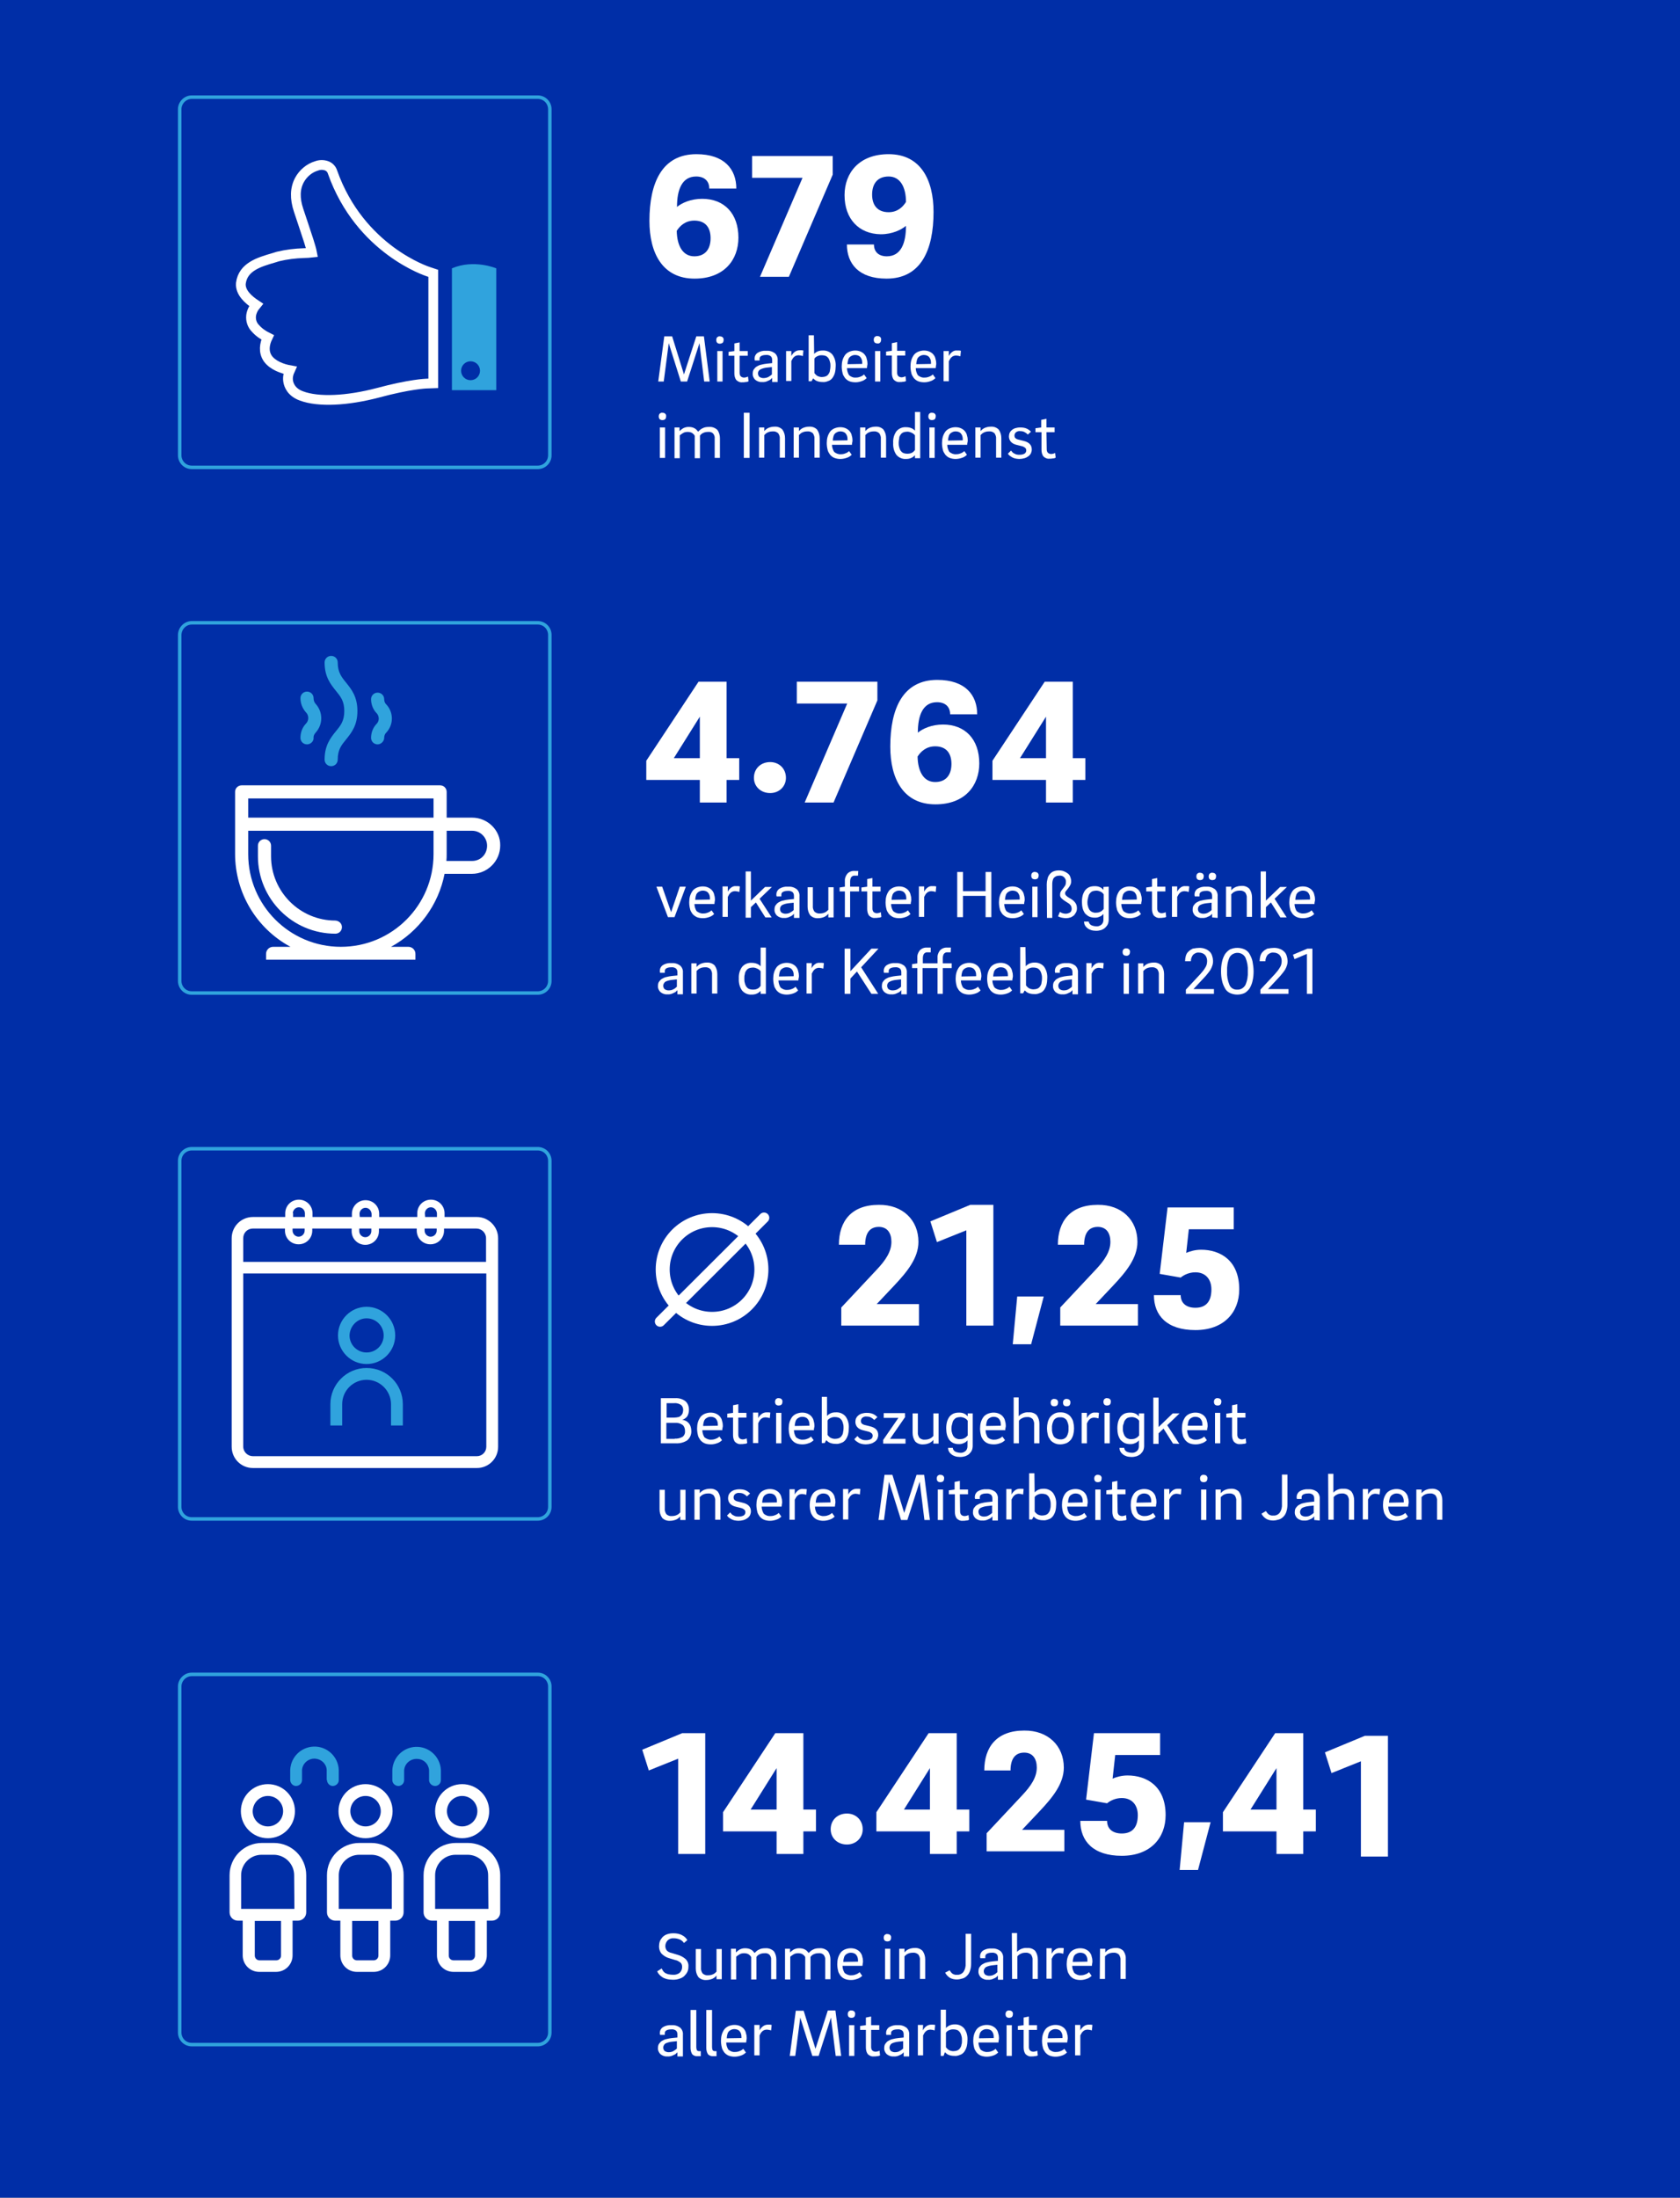 <?xml version="1.0" encoding="utf-8"?>
<!-- Generator: Adobe Illustrator 27.3.1, SVG Export Plug-In . SVG Version: 6.00 Build 0)  -->
<svg version="1.1" id="Ebene_1" xmlns="http://www.w3.org/2000/svg" xmlns:xlink="http://www.w3.org/1999/xlink" x="0px" y="0px"
	 width="640px" height="837px" viewBox="0 0 640 837" style="enable-background:new 0 0 640 837;" xml:space="preserve">
<rect x="0" y="0" width="640" height="837" fill="#808080" stroke="none"/>
<style type="text/css">
	.st0{clip-path:url(#SVGID_00000036245978384160337540000008852874025833207972_);}
	.st1{fill:#002EA7;}
	.st2{clip-path:url(#SVGID_00000072245929651990097120000009712881946381641874_);}
	.st3{fill:none;stroke:#30A3DD;stroke-width:1.333;stroke-linejoin:round;}
	.st4{fill:#30A3DD;}
	.st5{fill:none;stroke:#FFFFFF;stroke-width:3.72;stroke-miterlimit:13.333;}
	.st6{clip-path:url(#SVGID_00000012471087194526452520000003093662652266461841_);}
	.st7{clip-path:url(#SVGID_00000111901109740065082520000010116613778324396702_);}
	.st8{enable-background:new    ;}
	.st9{fill:#FFFFFF;}
	.st10{clip-path:url(#SVGID_00000097463814905570853580000011284806464869832092_);}
	.st11{clip-path:url(#SVGID_00000036250183817303191180000001485697180807246501_);}
	.st12{clip-path:url(#SVGID_00000173143404534518652120000009150291195914557603_);}
	.st13{clip-path:url(#SVGID_00000145050294327739458970000001724202929290863546_);}
	.st14{clip-path:url(#SVGID_00000109031497514845204550000000267696332594033854_);}
	.st15{clip-path:url(#SVGID_00000091738228366629020280000006912952668106517938_);}
	.st16{clip-path:url(#SVGID_00000114057118057615222330000014623750270166070959_);}
	.st17{clip-path:url(#SVGID_00000047029416937654207010000016795918602546782848_);}
	.st18{clip-path:url(#SVGID_00000110459814264725614830000000667131851130740903_);}
	.st19{clip-path:url(#SVGID_00000152231709860176567750000000095249832223192968_);}
	.st20{clip-path:url(#SVGID_00000011012522944016717810000006088615967503257984_);}
	.st21{clip-path:url(#SVGID_00000169530425136586804830000001328433987894530485_);}
	.st22{clip-path:url(#SVGID_00000016793820306757434660000002694281638214395572_);}
	.st23{clip-path:url(#SVGID_00000030464880791591316720000015695453708359220104_);}
	.st24{clip-path:url(#SVGID_00000111879344846081563640000005579081542061334147_);}
	.st25{clip-path:url(#SVGID_00000139977369057935321550000015918862345687617159_);}
	.st26{clip-path:url(#SVGID_00000031895313067600515860000001994379849677933227_);}
	.st27{clip-path:url(#SVGID_00000058554717055537759340000012587150626396262299_);}
	.st28{clip-path:url(#SVGID_00000160175792684564828480000003085503459505019542_);}
	.st29{clip-path:url(#SVGID_00000156575237606236783340000010088741146290444182_);}
	.st30{clip-path:url(#SVGID_00000089542925243798684510000006758995497682982555_);}
	.st31{clip-path:url(#SVGID_00000111187055852097149720000011911456764332976517_);}
	.st32{clip-path:url(#SVGID_00000128468839266503542420000016035083608430233986_);}
	.st33{clip-path:url(#SVGID_00000000937636480272877650000017239444977945042102_);}
	.st34{fill:none;stroke:#FFFFFF;stroke-width:5.333;stroke-miterlimit:5.333;}
	.st35{fill:none;stroke:#FFFFFF;stroke-width:4;stroke-linecap:round;stroke-miterlimit:5.333;}
</style>
<g>
	<defs>
		<rect id="SVGID_1_" width="640" height="837"/>
	</defs>
	<clipPath id="SVGID_00000088838652030866377860000002399983785946288534_">
		<use xlink:href="#SVGID_1_"  style="overflow:visible;"/>
	</clipPath>
	<g id="oevbs-in-zahlen1_größer" style="clip-path:url(#SVGID_00000088838652030866377860000002399983785946288534_);">
		<rect class="st1" width="640" height="837"/>
		<g id="Gruppe_4877" transform="translate(-13.542 -8)">
			<g id="Gruppe_4848" transform="translate(81 44)">
				<g id="Gruppe_4847">
					<g id="Gruppe_4846">
						<g>
							<defs>
								<rect id="SVGID_00000005253164218481699370000006498052878349009033_" x="0" width="466.7" height="749.2"/>
							</defs>
							<clipPath id="SVGID_00000151523097322083846400000009883220728632622221_">
								<use xlink:href="#SVGID_00000005253164218481699370000006498052878349009033_"  style="overflow:visible;"/>
							</clipPath>
							<g id="Gruppe_4845" style="clip-path:url(#SVGID_00000151523097322083846400000009883220728632622221_);">
								<path id="Rechteck_2304" class="st3" d="M5.6,1h131.8c2.6,0,4.6,2.1,4.6,4.6v131.8c0,2.6-2.1,4.6-4.6,4.6H5.6
									c-2.6,0-4.6-2.1-4.6-4.6V5.6C1,3.1,3.1,1,5.6,1z"/>
								<path id="Pfad_305" class="st4" d="M104.7,66.2v46.4h16.9V66.2C121.6,66.2,113.1,62.6,104.7,66.2 M111.8,108.8
									c-2,0-3.6-1.6-3.6-3.6c0-2,1.6-3.6,3.6-3.6c2,0,3.6,1.6,3.6,3.6c0,0,0,0,0,0C115.4,107.2,113.8,108.8,111.8,108.8"/>
								<path id="Pfad_306" class="st5" d="M95.8,67.5c-0.3-0.1-26.1-8.3-36.6-38c-0.3-1-1.1-1.9-2.1-2.3c-1.3-0.5-2.7-0.5-4,0
									C50.4,28,48,30,46.6,32.6c-1.7,3.2-1.8,7-0.3,11.5l1.8,5.4c1.4,4.2,2.9,8.6,3.3,10.7c-0.9,0.1-2,0.2-3,0.2
									c-3.4,0.1-6.7,0.5-10,1.3l-1.6,0.5c-5.5,1.6-11.7,3.4-12.5,9.7c-0.3,3.5,2.9,6.3,5.8,8.2c-1,1.2-1.7,2.6-1.9,4.1
									c-0.2,1.8,0.4,3.6,1.6,4.8c1.3,1.5,2.9,2.6,4.7,3.5c-1.2,2.5-1.7,5.5,0.1,8.1c1.9,2.6,5.6,3.9,8.4,4.4
									c-0.6,1.3-0.9,2.7-0.7,4.1c0.2,1.5,1.2,4.3,5.1,5.7c6.4,2.4,17.3,1.9,29.1-1.2c12.2-3.3,18.4-3.5,18.4-3.5l2.7-0.1l0-2.7
									V68.1L95.8,67.5z"/>
								<g id="Gruppe_4379" transform="translate(177.344 12.318)">
									<g id="Gruppe_4378">
										<g>
											<defs>
												<rect id="SVGID_00000173154835504239057300000003934039094457147565_" x="0" y="0" width="114.9" height="75.2"/>
											</defs>
											<clipPath id="SVGID_00000112632162869361169290000017284210338788969658_">
												<use xlink:href="#SVGID_00000173154835504239057300000003934039094457147565_"  style="overflow:visible;"/>
											</clipPath>
											<g id="Gruppe_4377" style="clip-path:url(#SVGID_00000112632162869361169290000017284210338788969658_);">
												<g id="Gruppe_4370">
													<g id="Gruppe_4369">
														<g>
															<defs>
																<rect id="SVGID_00000038414452096149771990000006625283323713099149_" x="0" y="0" width="40.1" height="75.2"/>
															</defs>
															<clipPath id="SVGID_00000114064877476899926470000012966607031546058121_">
																<use xlink:href="#SVGID_00000038414452096149771990000006625283323713099149_"  style="overflow:visible;"/>
															</clipPath>
															<g id="Gruppe_4368" style="clip-path:url(#SVGID_00000114064877476899926470000012966607031546058121_);">
																<g class="st8">
																	<path class="st9" d="M20.4,18.9c-5.4,0-7.3,5-7.3,11.6c1.8-1.5,5.2-3.1,9.6-3.1c8.4,0,13.8,5.6,13.8,14.8
																		c0,8.4-5.4,15.6-16.7,15.6c-12.2,0-17.2-9.7-17.2-22c0-14.5,4.8-25.4,17.9-25.4c10.7,0,15.2,5.8,15.2,13.1H25.4
																		C25.4,20.6,23.5,18.9,20.4,18.9z M19.7,49.3c4.1,0,6.2-2.7,6.2-6.9c0-4.1-2-6.7-6.2-6.7c-3.4,0-5.5,2-6.7,3.9
																		C13.1,45.1,15.2,49.3,19.7,49.3z"/>
																</g>
															</g>
														</g>
													</g>
												</g>
												<g id="Gruppe_4373" transform="translate(40.121)">
													<g id="Gruppe_4372">
														<g>
															<defs>
																<rect id="SVGID_00000054986532906202396380000003520080132977258935_" x="0" y="0" width="34.6" height="75.2"/>
															</defs>
															<clipPath id="SVGID_00000182525195233567282120000004336591674172589705_">
																<use xlink:href="#SVGID_00000054986532906202396380000003520080132977258935_"  style="overflow:visible;"/>
															</clipPath>
															<g id="Gruppe_4371" style="clip-path:url(#SVGID_00000182525195233567282120000004336591674172589705_);">
																<g class="st8">
																	<path class="st9" d="M20.8,19.4H1.6v-8.3h30.7v7.1L15.6,57.1h-11L20.8,19.4z"/>
																</g>
															</g>
														</g>
													</g>
												</g>
												<g id="Gruppe_4376" transform="translate(74.732)">
													<g id="Gruppe_4375">
														<g>
															<defs>
																<rect id="SVGID_00000121959609822701515120000003655478164586662554_" x="0" y="0" width="40.2" height="75.2"/>
															</defs>
															<clipPath id="SVGID_00000158029396138071836170000017665689093184038539_">
																<use xlink:href="#SVGID_00000121959609822701515120000003655478164586662554_"  style="overflow:visible;"/>
															</clipPath>
															<g id="Gruppe_4374" style="clip-path:url(#SVGID_00000158029396138071836170000017665689093184038539_);">
																<g class="st8">
																	<path class="st9" d="M13.4,44.8c0,2.8,1.8,4.5,4.9,4.5c5.4,0,7.3-5,7.3-11.6c-1.8,1.5-5.2,3.2-9.6,3.2
																		C7.7,40.8,2.2,35.1,2.2,26c0-8.4,5.5-15.6,16.8-15.6c12.2,0,17.1,9.8,17.1,22c0,14.5-4.8,25.4-17.9,25.4
																		C7.5,57.8,3.1,52,3.1,44.8H13.4z M19,18.9c-4.2,0-6.3,2.7-6.3,6.9c0,4.1,2.1,6.7,6.3,6.7c3.4,0,5.4-2,6.6-3.9
																		C25.6,23.1,23.5,18.9,19,18.9z"/>
																</g>
															</g>
														</g>
													</g>
												</g>
											</g>
										</g>
									</g>
								</g>
								<path id="Rechteck_2336" class="st3" d="M5.6,601.7h131.8c2.6,0,4.6,2.1,4.6,4.6v131.8c0,2.6-2.1,4.6-4.6,4.6H5.6
									c-2.6,0-4.6-2.1-4.6-4.6V606.3C1,603.8,3.1,601.7,5.6,601.7z"/>
								<path id="Pfad_307" class="st9" d="M71.8,664.1c5.7,0,10.3-4.6,10.3-10.3c0-5.7-4.6-10.3-10.3-10.3
									c-5.7,0-10.3,4.6-10.3,10.3c0,0,0,0,0,0C61.5,659.5,66.1,664.1,71.8,664.1 M71.8,648c3.2,0,5.8,2.6,5.8,5.8
									c0,3.2-2.6,5.8-5.8,5.8c-3.2,0-5.8-2.6-5.8-5.8c0,0,0,0,0,0C66,650.6,68.6,648,71.8,648"/>
								<path id="Pfad_308" class="st9" d="M74,665.9h-4.6c-6.8,0-12.3,5.5-12.3,12.3l0,0v14.1c0,1.8,1.4,3.2,3.2,3.2c0,0,0,0,0,0
									h1.9v13.2c0,3.5,2.8,6.3,6.3,6.3h6.4c3.5,0,6.3-2.8,6.3-6.3v-13.2h1.9c1.8,0,3.2-1.4,3.2-3.2l0,0v-14.1
									C86.4,671.4,80.8,665.9,74,665.9L74,665.9 M76.7,708.8c0,1-0.8,1.8-1.8,1.8h-6.4c-1,0-1.8-0.8-1.8-1.8v-13.2h10V708.8z
									 M81.8,691H61.6v-12.8c0-4.3,3.5-7.8,7.8-7.8H74c4.3,0,7.8,3.5,7.8,7.8L81.8,691z"/>
								<path id="Pfad_309" class="st9" d="M34.6,664.1c5.7,0,10.3-4.6,10.3-10.3c0-5.7-4.6-10.3-10.3-10.3
									c-5.7,0-10.3,4.6-10.3,10.3c0,0,0,0,0,0C24.3,659.5,28.9,664.1,34.6,664.1 M34.6,648c3.2,0,5.8,2.6,5.8,5.8
									c0,3.2-2.6,5.8-5.8,5.8c-3.2,0-5.8-2.6-5.8-5.8c0,0,0,0,0,0C28.9,650.6,31.4,648,34.6,648"/>
								<path id="Pfad_310" class="st9" d="M36.9,665.9h-4.6c-6.8,0-12.3,5.5-12.3,12.3l0,0v14.1c0,1.8,1.4,3.2,3.2,3.2c0,0,0,0,0,0
									H25v13.2c0,3.5,2.8,6.3,6.3,6.3h6.4c3.5,0,6.3-2.8,6.3-6.3c0,0,0,0,0,0v-13.2H46c1.8,0,3.2-1.4,3.2-3.2l0,0v-14.1
									C49.2,671.4,43.7,665.9,36.9,665.9L36.9,665.9 M39.6,708.8c0,1-0.8,1.8-1.8,1.8h-6.4c-1,0-1.8-0.8-1.8-1.8v-13.2h10V708.8z
									 M44.7,691H24.4v-12.8c0-4.3,3.5-7.8,7.8-7.8h4.6c4.3,0,7.8,3.5,7.8,7.8L44.7,691z"/>
								<path id="Pfad_311" class="st9" d="M108.6,664.1c5.7,0,10.3-4.6,10.3-10.3c0-5.7-4.6-10.3-10.3-10.3
									c-5.7,0-10.3,4.6-10.3,10.3c0,0,0,0,0,0C98.3,659.5,102.9,664.1,108.6,664.1 M108.6,648c3.2,0,5.8,2.6,5.8,5.8
									c0,3.2-2.6,5.8-5.8,5.8c-3.2,0-5.8-2.6-5.8-5.8c0,0,0,0,0,0C102.8,650.6,105.4,648,108.6,648"/>
								<path id="Pfad_312" class="st9" d="M110.8,665.9h-4.6c-6.8,0-12.3,5.5-12.3,12.3l0,0v14.1c0,1.8,1.4,3.2,3.2,3.2
									c0,0,0,0,0,0H99v13.2c0,3.5,2.8,6.3,6.3,6.3c0,0,0,0,0,0h6.4c3.5,0,6.3-2.8,6.3-6.3v-13.2h1.9c1.8,0,3.2-1.4,3.2-3.2l0,0
									v-14.1C123.1,671.4,117.6,665.9,110.8,665.9L110.8,665.9 M113.5,708.8c0,1-0.8,1.8-1.8,1.8h-6.4c-1,0-1.8-0.8-1.8-1.8v-13.2
									h10V708.8z M118.6,691H98.3v-12.8c0-4.3,3.5-7.8,7.8-7.8h4.6c4.3,0,7.8,3.5,7.8,7.8L118.6,691z"/>
								<path id="Pfad_313" class="st4" d="M57.1,641.9c0,1.2,1,2.3,2.2,2.3c1.2,0,2.3-1,2.3-2.2c0,0,0-0.1,0-0.1v-3.8
									c-0.2-5.1-4.5-9.1-9.6-8.9c-4.8,0.2-8.7,4-8.9,8.9v3.8c0,1.2,1,2.3,2.2,2.3s2.3-1,2.3-2.2c0,0,0-0.1,0-0.1v-3.8
									c0.2-2.6,2.5-4.5,5.1-4.3c2.3,0.2,4.2,2,4.3,4.3V641.9z"/>
								<path id="Pfad_314" class="st4" d="M96,638.2v3.8c0,1.2,1.1,2.2,2.3,2.2c1.2,0,2.2-1,2.2-2.2v-3.8c-0.2-5.1-4.5-9.1-9.6-8.9
									c-4.8,0.2-8.7,4-8.9,8.9v3.8c0,1.2,1.1,2.2,2.3,2.2c1.2,0,2.2-1,2.2-2.2v-3.8c0.2-2.6,2.5-4.5,5.1-4.3
									C94,634,95.8,635.8,96,638.2"/>
								<g id="Gruppe_4511" transform="translate(177.203 612.994)">
									<g id="Gruppe_4510">
										<g>
											<defs>
												<rect id="SVGID_00000057106295494308098570000009659722672489304979_" x="0" y="0" width="289.5" height="75.2"/>
											</defs>
											<clipPath id="SVGID_00000005948859978372217140000003759964005202162054_">
												<use xlink:href="#SVGID_00000057106295494308098570000009659722672489304979_"  style="overflow:visible;"/>
											</clipPath>
											<g id="Gruppe_4509" style="clip-path:url(#SVGID_00000005948859978372217140000003759964005202162054_);">
												<g id="Gruppe_4484">
													<g id="Gruppe_4483">
														<g>
															<defs>
																<rect id="SVGID_00000162322014662546044810000005267331528529898378_" x="0" y="0" width="29.4" height="75.2"/>
															</defs>
															<clipPath id="SVGID_00000026130554529950273930000015569465783174335159_">
																<use xlink:href="#SVGID_00000162322014662546044810000005267331528529898378_"  style="overflow:visible;"/>
															</clipPath>
															<g id="Gruppe_4482" style="clip-path:url(#SVGID_00000026130554529950273930000015569465783174335159_);">
																<g class="st8">
																	<path class="st9" d="M13.7,57.1V20.8L2.5,25.3L0,17.4l15.2-6.3h8.8v46H13.7z"/>
																</g>
															</g>
														</g>
													</g>
												</g>
												<g id="Gruppe_4487" transform="translate(29.384)">
													<g id="Gruppe_4486">
														<g>
															<defs>
																<rect id="SVGID_00000061441009292095708590000015890386332657581195_" x="0" y="0" width="40.4" height="75.2"/>
															</defs>
															<clipPath id="SVGID_00000048492510993499343600000016829270180688391298_">
																<use xlink:href="#SVGID_00000061441009292095708590000015890386332657581195_"  style="overflow:visible;"/>
															</clipPath>
															<g id="Gruppe_4485" style="clip-path:url(#SVGID_00000048492510993499343600000016829270180688391298_);">
																<g class="st8">
																	<path class="st9" d="M36.8,48.5H32v8.6H21.8v-8.6H1.4v-7.3l19.9-30.1H32v29.1h4.8V48.5z M21.8,40.2V24.4l-9.9,15.8
																		H21.8z"/>
																</g>
															</g>
														</g>
													</g>
												</g>
												<g id="Gruppe_4490" transform="translate(69.787)">
													<g id="Gruppe_4489">
														<g>
															<defs>
																<rect id="SVGID_00000180362932517383297260000007738444630146710962_" x="0" y="0" width="18" height="75.2"/>
															</defs>
															<clipPath id="SVGID_00000183957810791988736500000015402617846636810415_">
																<use xlink:href="#SVGID_00000180362932517383297260000007738444630146710962_"  style="overflow:visible;"/>
															</clipPath>
															<g id="Gruppe_4488" style="clip-path:url(#SVGID_00000183957810791988736500000015402617846636810415_);">
																<g class="st8">
																	<path class="st9" d="M2,47.7c0-3.5,2.6-6,6.2-6c3.4,0,6,2.5,6,6c0,3.3-2.6,5.8-6,5.8C4.6,53.5,2,51,2,47.7z"/>
																</g>
															</g>
														</g>
													</g>
												</g>
												<g id="Gruppe_4493" transform="translate(87.799)">
													<g id="Gruppe_4492">
														<g>
															<defs>
																<rect id="SVGID_00000170962646759510814600000001100478988396805813_" x="0" y="0" width="40.4" height="75.2"/>
															</defs>
															<clipPath id="SVGID_00000093891545943651961480000010640186428449104014_">
																<use xlink:href="#SVGID_00000170962646759510814600000001100478988396805813_"  style="overflow:visible;"/>
															</clipPath>
															<g id="Gruppe_4491" style="clip-path:url(#SVGID_00000093891545943651961480000010640186428449104014_);">
																<g class="st8">
																	<path class="st9" d="M36.8,48.5H32v8.6H21.8v-8.6H1.4v-7.3l19.9-30.1H32v29.1h4.8V48.5z M21.8,40.2V24.4l-9.9,15.8
																		H21.8z"/>
																</g>
															</g>
														</g>
													</g>
												</g>
												<g id="Gruppe_4496" transform="translate(128.203)">
													<g id="Gruppe_4495">
														<g>
															<defs>
																<rect id="SVGID_00000034809680085995975400000001283181411927334580_" x="0" y="0" width="37.1" height="75.2"/>
															</defs>
															<clipPath id="SVGID_00000004544224176430453750000013916868031293413300_">
																<use xlink:href="#SVGID_00000034809680085995975400000001283181411927334580_"  style="overflow:visible;"/>
															</clipPath>
															<g id="Gruppe_4494" style="clip-path:url(#SVGID_00000004544224176430453750000013916868031293413300_);">
																<g class="st8">
																	<path class="st9" d="M32.4,24.2c0,6.2-4.4,11.5-9.2,16.6l-6.7,7.1h16.1v8.2H3v-6.9l13.5-14.4
																		c3.4-3.6,5.6-6.9,5.6-10.6c0-3.3-1.5-5.7-4.8-5.7c-3.6,0-5.2,2.6-5.2,6.8h-10c0-9,4.8-15.2,15.2-15.2
																		C26.4,10,32.4,15.9,32.4,24.2z"/>
																</g>
															</g>
														</g>
													</g>
												</g>
												<g id="Gruppe_4499" transform="translate(165.286)">
													<g id="Gruppe_4498">
														<g>
															<defs>
																<rect id="SVGID_00000009580379548737378530000000798758004581300889_" x="0" y="0" width="37.4" height="75.2"/>
															</defs>
															<clipPath id="SVGID_00000172417644477727686060000015035487703201065348_">
																<use xlink:href="#SVGID_00000009580379548737378530000000798758004581300889_"  style="overflow:visible;"/>
															</clipPath>
															<g id="Gruppe_4497" style="clip-path:url(#SVGID_00000172417644477727686060000015035487703201065348_);">
																<g class="st8">
																	<path class="st9" d="M17.4,57.8c-10.9,0-15.8-5.6-15.8-13.3h10.2c0,3.1,2.2,4.8,5.6,4.8c4.3,0,6.1-2.7,6.1-7
																		c0-3.7-2.1-6.5-6.1-6.5c-2.4,0-4.4,1-5.6,2l-8-1.4l3-25.3H32v8.3H14.9l-1,9c1.4-0.6,3.4-1.2,5.7-1.2
																		c7.2,0,14.5,4,14.5,15.1C34.1,51.1,28.2,57.8,17.4,57.8z"/>
																</g>
															</g>
														</g>
													</g>
												</g>
												<g id="Gruppe_4502" transform="translate(202.723)">
													<g id="Gruppe_4501">
														<g>
															<defs>
																<rect id="SVGID_00000029022128902925067010000000633963782129919672_" x="0" y="0" width="17.1" height="75.2"/>
															</defs>
															<clipPath id="SVGID_00000060752093977716606950000000216130463391552920_">
																<use xlink:href="#SVGID_00000029022128902925067010000000633963782129919672_"  style="overflow:visible;"/>
															</clipPath>
															<g id="Gruppe_4500" style="clip-path:url(#SVGID_00000060752093977716606950000000216130463391552920_);">
																<g class="st8">
																	<path class="st9" d="M9,63.2H2l1.7-18.2h10.1L9,63.2z"/>
																</g>
															</g>
														</g>
													</g>
												</g>
												<g id="Gruppe_4505" transform="translate(219.816)">
													<g id="Gruppe_4504">
														<g>
															<defs>
																<rect id="SVGID_00000102516864649813031750000016163103195314579862_" x="0" y="0" width="40.4" height="75.2"/>
															</defs>
															<clipPath id="SVGID_00000120524950876895361280000008611800217994258820_">
																<use xlink:href="#SVGID_00000102516864649813031750000016163103195314579862_"  style="overflow:visible;"/>
															</clipPath>
															<g id="Gruppe_4503" style="clip-path:url(#SVGID_00000120524950876895361280000008611800217994258820_);">
																<g class="st8">
																	<path class="st9" d="M36.8,48.5H32v8.6H21.8v-8.6H1.4v-7.3l19.9-30.1H32v29.1h4.8V48.5z M21.8,40.2V24.4l-9.9,15.8
																		H21.8z"/>
																</g>
															</g>
														</g>
													</g>
												</g>
												<g id="Gruppe_4508" transform="translate(260.078)">
													<g id="Gruppe_4507">
														<g>
															<defs>
																<rect id="SVGID_00000182523732019084436870000008404522696031119758_" x="0" y="0" width="29.4" height="75.2"/>
															</defs>
															<clipPath id="SVGID_00000114074916399607946210000001036413654212562828_">
																<use xlink:href="#SVGID_00000182523732019084436870000008404522696031119758_"  style="overflow:visible;"/>
															</clipPath>
															<g id="Gruppe_4506" style="clip-path:url(#SVGID_00000114074916399607946210000001036413654212562828_);">
																<g class="st8">
																	<path class="st9" d="M13.7,58.1V21.8L2.5,26.3L0,18.4l15.2-6.3h8.8v46H13.7z"/>
																</g>
															</g>
														</g>
													</g>
												</g>
											</g>
										</g>
									</g>
								</g>
								<path id="Rechteck_2381" class="st3" d="M5.6,201.2h131.8c2.6,0,4.6,2.1,4.6,4.6v131.8c0,2.6-2.1,4.6-4.6,4.6H5.6
									c-2.6,0-4.6-2.1-4.6-4.6V205.9C1,203.3,3.1,201.2,5.6,201.2z"/>
								<path id="Pfad_315" class="st9" d="M60.3,314.6c-13.5,0-24.5-11-24.5-24.5v-4c0-1.4-1.1-2.5-2.5-2.5c-1.4,0-2.5,1.1-2.5,2.5
									v4c0,16.3,13.2,29.5,29.5,29.5c1.4,0,2.5-1.1,2.5-2.5S61.7,314.7,60.3,314.6"/>
								<path id="Pfad_316" class="st9" d="M112.4,275.4h-9.7v-9.8c0-1.4-1.1-2.5-2.5-2.5H24.6c-1.4,0-2.5,1.1-2.5,2.5v23.6
									c0,14.8,8.1,28.4,21.1,35.4h-6.6c-1.5,0-2.7,1.2-2.7,2.7l0,0v2.2h56.9v-2.2c0-1.5-1.2-2.7-2.7-2.7l0,0h-6.6
									c10.6-5.8,18.1-16,20.4-27.8h10.4c5.9,0,10.8-4.8,10.8-10.8C123.2,280.2,118.3,275.4,112.4,275.4 M97.7,275.4H27.1v-7.3
									h70.6L97.7,275.4z M62.4,324.6c-19.5,0-35.3-15.8-35.3-35.3v-8.9h70.6v8.9C97.7,308.8,81.9,324.6,62.4,324.6 M112.4,291.9
									h-9.8c0.1-0.9,0.1-1.7,0.1-2.6v-8.9h9.7c3.2,0,5.7,2.6,5.7,5.7C118.1,289.4,115.6,291.9,112.4,291.9"/>
								<path id="Pfad_317" class="st4" d="M58.7,255.8c-1.4,0-2.5-1.1-2.5-2.5c0-5.5,2.3-8.3,4.3-10.8c1.8-2.2,3.2-3.9,3.2-7.7
									s-1.4-5.5-3.2-7.7c-2-2.5-4.3-5.3-4.3-10.8c0-1.4,1.1-2.5,2.5-2.5s2.5,1.1,2.5,2.5c0,3.7,1.4,5.5,3.2,7.7
									c2,2.5,4.3,5.3,4.3,10.8s-2.3,8.3-4.3,10.8c-1.8,2.2-3.2,3.9-3.2,7.7C61.2,254.7,60.1,255.8,58.7,255.8"/>
								<path id="Pfad_318" class="st4" d="M76.4,247.5c-1.4,0-2.5-1.1-2.5-2.5c0-1.9,0.7-3.8,2-5.2c1.2-1.1,1.2-2.9,0.2-4.1
									c-0.1-0.1-0.1-0.1-0.2-0.2c-1.3-1.4-2-3.3-2-5.2c0-1.4,1.1-2.5,2.5-2.5c1.4,0,2.5,1.1,2.5,2.5c0,0.8,0.3,1.6,0.9,2.1
									c2.7,3,2.7,7.5,0,10.5c-0.6,0.5-0.9,1.3-0.9,2.1C78.9,246.3,77.7,247.5,76.4,247.5"/>
								<path id="Pfad_319" class="st4" d="M49.5,247.5c-1.4,0-2.5-1.1-2.5-2.5c0-2,0.7-3.9,2-5.3c1.3-1.2,1.3-3.3,0-4.5
									c0,0,0,0,0,0c-1.3-1.5-2-3.4-2-5.3c0-1.4,1.1-2.5,2.5-2.5s2.5,1.1,2.5,2.5c0,0.9,0.3,1.7,0.9,2.3c2.7,3.1,2.7,7.6,0,10.7
									c-0.6,0.6-1,1.4-0.9,2.3C52,246.3,50.9,247.5,49.5,247.5"/>
								<g id="Gruppe_4670" transform="translate(177.344 212.543)">
									<g id="Gruppe_4669">
										<g>
											<defs>
												<rect id="SVGID_00000052068708263530071350000018333103304086094224_" x="0" y="0" width="172.3" height="75.2"/>
											</defs>
											<clipPath id="SVGID_00000092456071149529087710000009596126422719856822_">
												<use xlink:href="#SVGID_00000052068708263530071350000018333103304086094224_"  style="overflow:visible;"/>
											</clipPath>
											<g id="Gruppe_4668" style="clip-path:url(#SVGID_00000092456071149529087710000009596126422719856822_);">
												<g id="Gruppe_4655">
													<g id="Gruppe_4654">
														<g>
															<defs>
																<rect id="SVGID_00000098195809848207594480000013479648326360005805_" x="0" y="0" width="40.4" height="75.2"/>
															</defs>
															<clipPath id="SVGID_00000139975791819783968000000008092527193039032509_">
																<use xlink:href="#SVGID_00000098195809848207594480000013479648326360005805_"  style="overflow:visible;"/>
															</clipPath>
															<g id="Gruppe_4653" style="clip-path:url(#SVGID_00000139975791819783968000000008092527193039032509_);">
																<g class="st8">
																	<path class="st9" d="M36.8,48.5H32v8.6H21.8v-8.6H1.4v-7.3l19.9-30.1H32v29.1h4.8V48.5z M21.8,40.2V24.4l-9.9,15.8
																		H21.8z"/>
																</g>
															</g>
														</g>
													</g>
												</g>
												<g id="Gruppe_4658" transform="translate(40.403)">
													<g id="Gruppe_4657">
														<g>
															<defs>
																<rect id="SVGID_00000178163395299949989660000015372704117272543896_" x="0" y="0" width="18" height="75.2"/>
															</defs>
															<clipPath id="SVGID_00000052064930633767165380000005401055866285168808_">
																<use xlink:href="#SVGID_00000178163395299949989660000015372704117272543896_"  style="overflow:visible;"/>
															</clipPath>
															<g id="Gruppe_4656" style="clip-path:url(#SVGID_00000052064930633767165380000005401055866285168808_);">
																<g class="st8">
																	<path class="st9" d="M2,47.7c0-3.5,2.6-6,6.2-6c3.4,0,6,2.5,6,6c0,3.3-2.6,5.8-6,5.8C4.6,53.5,2,51,2,47.7z"/>
																</g>
															</g>
														</g>
													</g>
												</g>
												<g id="Gruppe_4661" transform="translate(57.143)">
													<g id="Gruppe_4660">
														<g>
															<defs>
																<rect id="SVGID_00000037659724169214404070000007022323441991746714_" x="0" y="0" width="34.6" height="75.2"/>
															</defs>
															<clipPath id="SVGID_00000134222925650041781430000001198837483664105135_">
																<use xlink:href="#SVGID_00000037659724169214404070000007022323441991746714_"  style="overflow:visible;"/>
															</clipPath>
															<g id="Gruppe_4659" style="clip-path:url(#SVGID_00000134222925650041781430000001198837483664105135_);">
																<g class="st8">
																	<path class="st9" d="M20.8,19.4H1.6v-8.3h30.7v7.1L15.6,57.1h-11L20.8,19.4z"/>
																</g>
															</g>
														</g>
													</g>
												</g>
												<g id="Gruppe_4664" transform="translate(91.755)">
													<g id="Gruppe_4663">
														<g>
															<defs>
																<rect id="SVGID_00000127002223147537241560000008031611045357770673_" x="0" y="0" width="40.1" height="75.2"/>
															</defs>
															<clipPath id="SVGID_00000154406877552740896950000011400804236757296061_">
																<use xlink:href="#SVGID_00000127002223147537241560000008031611045357770673_"  style="overflow:visible;"/>
															</clipPath>
															<g id="Gruppe_4662" style="clip-path:url(#SVGID_00000154406877552740896950000011400804236757296061_);">
																<g class="st8">
																	<path class="st9" d="M20.4,18.9c-5.4,0-7.3,5-7.3,11.6c1.8-1.5,5.2-3.1,9.6-3.1c8.4,0,13.8,5.6,13.8,14.8
																		c0,8.4-5.4,15.6-16.7,15.6c-12.2,0-17.2-9.7-17.2-22c0-14.5,4.8-25.4,17.9-25.4c10.7,0,15.2,5.8,15.2,13.1H25.4
																		C25.4,20.6,23.5,18.9,20.4,18.9z M19.7,49.3c4.1,0,6.2-2.7,6.2-6.9c0-4.1-2-6.7-6.2-6.7c-3.4,0-5.5,2-6.7,3.9
																		C13.1,45.1,15.2,49.3,19.7,49.3z"/>
																</g>
															</g>
														</g>
													</g>
												</g>
												<g id="Gruppe_4667" transform="translate(131.876)">
													<g id="Gruppe_4666">
														<g>
															<defs>
																<rect id="SVGID_00000154402169471726751420000003791047990573293734_" x="0" y="0" width="40.4" height="75.2"/>
															</defs>
															<clipPath id="SVGID_00000044859210149811353680000015491990771457238417_">
																<use xlink:href="#SVGID_00000154402169471726751420000003791047990573293734_"  style="overflow:visible;"/>
															</clipPath>
															<g id="Gruppe_4665" style="clip-path:url(#SVGID_00000044859210149811353680000015491990771457238417_);">
																<g class="st8">
																	<path class="st9" d="M36.8,48.5H32v8.6H21.8v-8.6H1.4v-7.3l19.9-30.1H32v29.1h4.8V48.5z M21.8,40.2V24.4l-9.9,15.8
																		H21.8z"/>
																</g>
															</g>
														</g>
													</g>
												</g>
											</g>
										</g>
									</g>
								</g>
								<path id="Rechteck_2435" class="st3" d="M5.6,401.5h131.8c2.6,0,4.6,2.1,4.6,4.6v131.8c0,2.6-2.1,4.6-4.6,4.6H5.6
									c-2.6,0-4.6-2.1-4.6-4.6V406.1C1,403.5,3.1,401.5,5.6,401.5z"/>
								<path id="Pfad_320" class="st9" d="M114.2,427.5h-12.3v-1.4c0-2.9-2.3-5.2-5.2-5.2s-5.2,2.3-5.2,5.2v1.4H77v-1.2
									c0-2.9-2.3-5.2-5.2-5.2c-2.9,0-5.2,2.3-5.2,5.2v1.2h-15v-1.4c0-2.9-2.3-5.2-5.2-5.2s-5.2,2.3-5.2,5.2v1.4H28.9
									c-4.5,0-8.1,3.6-8.1,8.1V515c0,4.5,3.6,8.1,8.1,8.1h85.3c4.5,0,8.1-3.6,8.1-8.1v-79.4C122.3,431.1,118.6,427.5,114.2,427.5
									 M94.4,426.1c0-1.2,1-2.3,2.3-2.3c1.2,0,2.2,1,2.3,2.3v1.4h-4.5L94.4,426.1z M94.4,431.9h4.5v0.8c0,1.2-1,2.3-2.3,2.3
									c-1.2,0-2.3-1-2.3-2.3c0,0,0,0,0,0V431.9z M69.5,426.3c0-1.2,1-2.3,2.3-2.3c1.2,0,2.2,1,2.3,2.3v1.2h-4.5L69.5,426.3z
									 M69.5,431.9H74v1c0,1.2-1,2.3-2.3,2.3c-1.2,0-2.3-1-2.3-2.3V431.9z M44.1,426.1c0-1.2,1-2.3,2.3-2.3c1.2,0,2.3,1,2.3,2.3
									v1.4h-4.5V426.1z M44.1,431.9h4.5v0.8c0,1.2-1,2.3-2.3,2.3c-1.2,0-2.3-1-2.3-2.3V431.9z M28.9,431.9h12.2v0.8
									c0,2.9,2.3,5.2,5.2,5.2s5.2-2.3,5.2-5.2l0,0v-0.8h15v1c0,2.9,2.3,5.2,5.2,5.2c2.9,0,5.2-2.3,5.2-5.2c0,0,0,0,0,0v-1h14.4
									v0.8c0,2.9,2.3,5.2,5.2,5.2s5.2-2.3,5.2-5.2v-0.8h12.3c2,0,3.7,1.6,3.7,3.7v9H25.2v-9C25.2,433.5,26.8,431.9,28.9,431.9
									 M114.2,518.6H28.9c-2,0-3.7-1.6-3.7-3.7v-65.9h92.6V515C117.8,517,116.2,518.6,114.2,518.6"/>
								<path id="Pfad_321" class="st4" d="M72.2,483.5c6,0,10.9-4.9,10.9-10.9c0-6-4.9-10.9-10.9-10.9c-6,0-10.9,4.9-10.9,10.9
									c0,0,0,0,0,0C61.3,478.6,66.2,483.5,72.2,483.5 M72.2,466.1c3.6,0,6.5,2.9,6.5,6.5c0,3.6-2.9,6.5-6.5,6.5
									c-3.6,0-6.5-2.9-6.5-6.5C65.8,469,68.7,466.1,72.2,466.1"/>
								<path id="Pfad_322" class="st4" d="M72.2,485c-7.6,0-13.8,6.2-13.8,13.8c0,0,0,0,0,0v8.1h4.5v-8.1c0-5.2,4.2-9.3,9.3-9.3
									s9.3,4.2,9.3,9.3v8.1H86v-8.1C86,491.2,79.9,485,72.2,485C72.2,485,72.2,485,72.2,485"/>
								<g id="Gruppe_4844" transform="translate(250.027 412.768)">
									<g id="Gruppe_4843">
										<g>
											<defs>
												<rect id="SVGID_00000114050620670104778280000018409112167984309159_" x="0" y="0" width="157.9" height="75.2"/>
											</defs>
											<clipPath id="SVGID_00000037666621200413960180000003326132087391199899_">
												<use xlink:href="#SVGID_00000114050620670104778280000018409112167984309159_"  style="overflow:visible;"/>
											</clipPath>
											<g id="Gruppe_4842" style="clip-path:url(#SVGID_00000037666621200413960180000003326132087391199899_);">
												<g id="Gruppe_4829">
													<g id="Gruppe_4828">
														<g>
															<defs>
																<rect id="SVGID_00000079453442119311283380000000940601163471737273_" x="0" y="0" width="37.1" height="75.2"/>
															</defs>
															<clipPath id="SVGID_00000158748479940662467280000009158480586789115537_">
																<use xlink:href="#SVGID_00000079453442119311283380000000940601163471737273_"  style="overflow:visible;"/>
															</clipPath>
															<g id="Gruppe_4827" style="clip-path:url(#SVGID_00000158748479940662467280000009158480586789115537_);">
																<g class="st8">
																	<path class="st9" d="M32.4,24.2c0,6.2-4.4,11.5-9.2,16.6l-6.7,7.1h16.1v8.2H3v-6.9l13.5-14.4
																		c3.4-3.6,5.6-6.9,5.6-10.6c0-3.3-1.5-5.7-4.8-5.7c-3.6,0-5.2,2.6-5.2,6.8H2.1c0-9,4.8-15.2,15.2-15.2
																		C26.4,10,32.4,15.9,32.4,24.2z"/>
																</g>
															</g>
														</g>
													</g>
												</g>
												<g id="Gruppe_4832" transform="translate(36.941 3)">
													<g id="Gruppe_4831">
														<g>
															<defs>
																<rect id="SVGID_00000170957901933487809770000013225744242674224284_" x="0" y="0" width="29.4" height="75.2"/>
															</defs>
															<clipPath id="SVGID_00000105421979995558964500000009344460804899898537_">
																<use xlink:href="#SVGID_00000170957901933487809770000013225744242674224284_"  style="overflow:visible;"/>
															</clipPath>
															<g id="Gruppe_4830" style="clip-path:url(#SVGID_00000105421979995558964500000009344460804899898537_);">
																<g class="st8">
																	<path class="st9" d="M13.7,53.1V16.8L2.5,21.3L0,13.4l15.2-6.3h8.8v46H13.7z"/>
																</g>
															</g>
														</g>
													</g>
												</g>
												<g id="Gruppe_4835" transform="translate(66.326)">
													<g id="Gruppe_4834">
														<g>
															<defs>
																<rect id="SVGID_00000169526245692367626430000003189804754759968403_" x="0" y="0" width="17.1" height="75.2"/>
															</defs>
															<clipPath id="SVGID_00000150805792864507468750000008802519282418789289_">
																<use xlink:href="#SVGID_00000169526245692367626430000003189804754759968403_"  style="overflow:visible;"/>
															</clipPath>
															<g id="Gruppe_4833" style="clip-path:url(#SVGID_00000150805792864507468750000008802519282418789289_);">
																<g class="st8">
																	<path class="st9" d="M9,63.2H2l1.7-18.2h10.1L9,63.2z"/>
																</g>
															</g>
														</g>
													</g>
												</g>
												<g id="Gruppe_4838" transform="translate(83.42)">
													<g id="Gruppe_4837">
														<g>
															<defs>
																<rect id="SVGID_00000164478923108098115750000011145030014094953361_" x="0" y="0" width="37.1" height="75.2"/>
															</defs>
															<clipPath id="SVGID_00000049215208964646857490000002899319255925968809_">
																<use xlink:href="#SVGID_00000164478923108098115750000011145030014094953361_"  style="overflow:visible;"/>
															</clipPath>
															<g id="Gruppe_4836" style="clip-path:url(#SVGID_00000049215208964646857490000002899319255925968809_);">
																<g class="st8">
																	<path class="st9" d="M32.4,24.2c0,6.2-4.4,11.5-9.2,16.6l-6.7,7.1h16.1v8.2H3v-6.9l13.5-14.4
																		c3.4-3.6,5.6-6.9,5.6-10.6c0-3.3-1.5-5.7-4.8-5.7c-3.6,0-5.2,2.6-5.2,6.8h-10c0-9,4.8-15.2,15.2-15.2
																		C26.4,10,32.4,15.9,32.4,24.2z"/>
																</g>
															</g>
														</g>
													</g>
												</g>
												<g id="Gruppe_4841" transform="translate(120.503)">
													<g id="Gruppe_4840">
														<g>
															<defs>
																<rect id="SVGID_00000152261063547851013330000005668213257860508832_" x="0" y="0" width="37.4" height="75.2"/>
															</defs>
															<clipPath id="SVGID_00000176745415254696578840000006404999029627029434_">
																<use xlink:href="#SVGID_00000152261063547851013330000005668213257860508832_"  style="overflow:visible;"/>
															</clipPath>
															<g id="Gruppe_4839" style="clip-path:url(#SVGID_00000176745415254696578840000006404999029627029434_);">
																<g class="st8">
																	<path class="st9" d="M17.4,57.8c-10.9,0-15.8-5.6-15.8-13.3h10.2c0,3.1,2.2,4.8,5.6,4.8c4.3,0,6.1-2.7,6.1-7
																		c0-3.7-2.1-6.5-6.1-6.5c-2.4,0-4.4,1-5.6,2l-8-1.4l3-25.3H32v8.3H14.9l-1,9c1.4-0.6,3.4-1.2,5.7-1.2
																		c7.2,0,14.5,4,14.5,15.1C34.1,51.1,28.2,57.8,17.4,57.8z"/>
																</g>
															</g>
														</g>
													</g>
												</g>
											</g>
										</g>
									</g>
								</g>
								<path id="Pfad_323" class="st34" d="M203.8,466.3c10.4,0,18.8-8.4,18.8-18.8c0-10.4-8.4-18.8-18.8-18.8
									c-10.4,0-18.8,8.4-18.8,18.8S193.4,466.3,203.8,466.3L203.8,466.3z"/>
								<line id="Linie_14" class="st35" x1="184" y1="467.3" x2="223.6" y2="427.8"/>
							</g>
						</g>
					</g>
				</g>
				<path id="Pfad_324" class="st9" d="M197.8,92.1h2.9l2.2,17.2h-2.1L199,94.7l-4.7,14.6h-2.4l-4.6-14.6l-1.9,14.6h-2.1l2.3-17.2h3
					l4.5,14.5L197.8,92.1z M205.8,97.7h2v11.6h-2V97.7z M206.8,94.9c-0.4,0-0.7-0.1-1-0.3c-0.3-0.3-0.4-0.7-0.4-1.1
					c0-0.4,0.1-0.8,0.4-1.1c0.3-0.2,0.6-0.4,1-0.3c0.4,0,0.7,0.1,1,0.3c0.3,0.3,0.5,0.7,0.4,1.1c0,0.4-0.1,0.8-0.4,1.1
					C207.5,94.7,207.2,94.9,206.8,94.9L206.8,94.9z M214.3,106c0,0.5,0.1,0.9,0.4,1.3c0.3,0.3,0.8,0.5,1.2,0.5c0.3,0,0.5,0,0.8-0.1
					c0.3-0.1,0.5-0.1,0.8-0.3l0.2,1.8c-0.3,0.2-0.7,0.3-1.1,0.3c-0.4,0.1-0.9,0.1-1.3,0.1c-0.9,0.1-1.7-0.3-2.3-0.9
					c-0.5-0.7-0.7-1.6-0.7-2.5v-6.7h-2.2v-1.5l2.2-0.3v-2.9l2-0.4v3.3h3.1v1.8h-3.1L214.3,106z M226.7,109.3v-1.4
					c-0.4,0.5-0.9,0.9-1.5,1.1c-0.7,0.4-1.6,0.6-2.4,0.5c-0.9,0.1-1.9-0.3-2.6-0.9c-0.6-0.6-1-1.5-0.9-2.4c0-0.5,0.1-1.1,0.4-1.5
					c0.3-0.4,0.6-0.8,1.1-1.1c0.5-0.3,1.1-0.6,1.7-0.7c0.7-0.2,1.4-0.3,2.2-0.4l2-0.2v-1.1c0-0.6-0.1-1.1-0.5-1.5
					c-0.5-0.4-1.2-0.6-1.9-0.5c-0.6,0-1.3,0.1-1.8,0.4c-0.4,0.2-0.6,0.6-0.6,1v0.7h-1.8c-0.1-0.3-0.1-0.6-0.1-0.8
					c0-0.8,0.4-1.6,1.1-2.1c1-0.6,2.1-0.9,3.3-0.8c1.2-0.1,2.3,0.2,3.3,0.9c0.8,0.7,1.2,1.7,1.1,2.8v8.2H226.7z M221.3,106.2
					c0,0.5,0.2,1,0.5,1.3c0.4,0.3,1,0.5,1.5,0.5c0.6,0,1.3-0.1,1.9-0.4c0.5-0.3,1-0.6,1.4-1v-2.8l-1.9,0.2c-0.9,0.1-1.7,0.3-2.5,0.7
					C221.6,105,221.3,105.6,221.3,106.2z M234,99.6c0.3-0.6,0.7-1.1,1.2-1.5c0.6-0.5,1.3-0.7,2-0.7c0.3,0,0.5,0,0.8,0
					c0.2,0,0.4,0.1,0.6,0.1l-0.2,2.1c-0.3-0.1-0.5-0.1-0.8-0.2c-0.3,0-0.5-0.1-0.8-0.1c-0.6,0-1.3,0.2-1.7,0.6
					c-0.5,0.4-0.8,1-1.1,1.6v7.6h-2V97.7h2L234,99.6L234,99.6z M242.7,98.8c0.3-0.4,0.8-0.7,1.2-0.9c0.6-0.3,1.3-0.4,2-0.4
					c1.5-0.1,2.9,0.5,3.8,1.6c0.9,1.3,1.3,2.8,1.2,4.4c0,0.8-0.1,1.7-0.3,2.5c-0.2,0.7-0.5,1.3-0.9,1.9c-0.4,0.5-0.9,1-1.6,1.2
					c-0.7,0.3-1.5,0.5-2.2,0.4c-0.7,0-1.5-0.1-2.2-0.4c-0.5-0.2-1-0.6-1.4-1l-0.6,1.1h-1.1V91.7h2L242.7,98.8z M248.9,103.5
					c0-0.6,0-1.1-0.2-1.7c-0.1-0.5-0.3-0.9-0.5-1.3c-0.3-0.4-0.6-0.7-1-0.9c-0.5-0.2-1-0.3-1.6-0.3c-0.4,0-0.7,0-1,0.1
					c-0.3,0.1-0.6,0.2-0.8,0.3c-0.2,0.1-0.4,0.3-0.6,0.4c-0.1,0.1-0.3,0.3-0.4,0.5v5.5c0.3,0.4,0.6,0.7,1,1c0.5,0.3,1.2,0.5,1.8,0.5
					c0.5,0,1.1-0.1,1.6-0.3c0.4-0.2,0.8-0.5,1-0.9c0.3-0.4,0.5-0.9,0.5-1.3C248.8,104.6,248.9,104,248.9,103.5z M258.6,107.8
					c0.6,0,1.1-0.1,1.6-0.3c0.6-0.2,1.1-0.5,1.5-0.9l1,1.4c-0.5,0.5-1.1,0.9-1.7,1.1c-0.8,0.3-1.6,0.5-2.5,0.5
					c-0.8,0-1.7-0.1-2.4-0.4c-0.7-0.3-1.2-0.7-1.7-1.3c-0.4-0.6-0.8-1.2-0.9-1.9c-0.2-0.8-0.3-1.6-0.3-2.5c0-0.8,0.1-1.6,0.3-2.3
					c0.2-0.7,0.5-1.3,0.9-1.9c0.4-0.6,1-1,1.6-1.3c0.7-0.3,1.5-0.5,2.3-0.5c0.7,0,1.4,0.1,2.1,0.4c0.6,0.3,1.1,0.6,1.5,1.1
					c0.4,0.5,0.7,1,0.8,1.6c0.2,0.6,0.3,1.2,0.3,1.8c0,0.3,0,0.6-0.1,0.9c0,0.3-0.1,0.6-0.1,0.9h-7.6c0,0.9,0.3,1.9,0.8,2.7
					C256.7,107.5,257.6,107.9,258.6,107.8L258.6,107.8z M261,102.6c0-0.1,0-0.2,0-0.3c0-0.1,0-0.2,0-0.2c0-0.8-0.2-1.5-0.7-2.1
					c-0.5-0.6-1.3-0.8-2-0.8c-0.5,0-0.9,0.1-1.3,0.3c-0.4,0.2-0.7,0.4-0.9,0.7c-0.3,0.3-0.4,0.7-0.5,1.1c-0.1,0.4-0.2,0.9-0.2,1.4
					L261,102.6z M265.9,97.7h2v11.6h-2L265.9,97.7z M266.8,94.8c-0.4,0-0.7-0.1-1-0.3c-0.3-0.3-0.4-0.7-0.4-1.1
					c0-0.4,0.1-0.8,0.4-1.1c0.3-0.2,0.6-0.4,1-0.3c0.4,0,0.7,0.1,1,0.3c0.3,0.3,0.5,0.7,0.4,1.1c0,0.4-0.1,0.8-0.4,1.1
					C267.6,94.7,267.2,94.9,266.8,94.8L266.8,94.8z M274.3,105.9c0,0.5,0.1,0.9,0.4,1.3c0.3,0.3,0.8,0.5,1.2,0.5
					c0.3,0,0.5,0,0.8-0.1c0.3-0.1,0.5-0.2,0.8-0.3l0.2,1.8c-0.3,0.2-0.7,0.3-1.1,0.3c-0.4,0.1-0.9,0.1-1.3,0.1
					c-0.9,0.1-1.7-0.3-2.3-0.9c-0.5-0.7-0.7-1.6-0.7-2.5v-6.7h-2.2v-1.5l2.2-0.3v-2.9l2-0.4v3.3h3.1v1.8h-3.1L274.3,105.9z
					 M284.8,107.8c0.6,0,1.1-0.1,1.6-0.3c0.6-0.2,1.1-0.5,1.5-0.9l1,1.4c-0.5,0.5-1.1,0.9-1.7,1.1c-0.8,0.3-1.6,0.5-2.5,0.5
					c-0.8,0-1.7-0.1-2.4-0.4c-0.7-0.3-1.2-0.7-1.7-1.3c-0.4-0.6-0.8-1.2-0.9-1.9c-0.2-0.8-0.3-1.6-0.3-2.5c0-0.8,0.1-1.6,0.3-2.3
					c0.2-0.7,0.5-1.3,0.9-1.9c0.4-0.6,1-1,1.6-1.3c0.7-0.3,1.5-0.5,2.3-0.5c0.7,0,1.4,0.1,2.1,0.4c0.6,0.3,1.1,0.6,1.5,1.1
					c0.4,0.5,0.7,1,0.8,1.6c0.2,0.6,0.3,1.2,0.3,1.8c0,0.3,0,0.6-0.1,0.9c0,0.3-0.1,0.6-0.1,0.9h-7.6c0,0.9,0.3,1.9,0.8,2.7
					C282.9,107.5,283.8,107.9,284.8,107.8L284.8,107.8z M287.2,102.6c0-0.1,0-0.2,0-0.3c0-0.1,0-0.2,0-0.2c0-0.8-0.2-1.5-0.7-2.1
					c-0.5-0.6-1.3-0.8-2-0.8c-0.5,0-0.9,0.1-1.3,0.3c-0.4,0.2-0.7,0.4-0.9,0.7c-0.3,0.3-0.4,0.7-0.5,1.1c-0.1,0.4-0.2,0.9-0.2,1.4
					L287.2,102.6z M294,99.6c0.3-0.6,0.7-1.1,1.2-1.5c0.6-0.5,1.3-0.7,2-0.6c0.3,0,0.5,0,0.8,0c0.2,0,0.4,0.1,0.6,0.1l-0.2,2.1
					c-0.3-0.1-0.5-0.1-0.8-0.2c-0.3,0-0.5-0.1-0.8-0.1c-0.6,0-1.3,0.2-1.7,0.6c-0.5,0.4-0.8,1-1.1,1.6v7.6h-2V97.7h2L294,99.6
					L294,99.6z M183.9,126.8h2v11.6h-2V126.8z M184.9,124c-0.4,0-0.7-0.1-1-0.3c-0.3-0.3-0.4-0.7-0.4-1.1c0-0.4,0.1-0.8,0.4-1.1
					c0.3-0.2,0.6-0.4,1-0.3c0.4,0,0.7,0.1,1,0.3c0.3,0.3,0.5,0.7,0.4,1.1c0,0.4-0.1,0.8-0.4,1.1C185.6,123.9,185.3,124,184.9,124
					L184.9,124z M189.4,126.8h2v1.4c0.4-0.4,0.9-0.8,1.4-1.1c0.6-0.3,1.3-0.5,2-0.5c0.8,0,1.6,0.1,2.3,0.5c0.6,0.3,1,0.8,1.4,1.3
					c0.5-0.5,1-1,1.7-1.3c0.7-0.4,1.6-0.5,2.4-0.5c1.2-0.1,2.3,0.3,3.2,1.1c0.7,0.9,1,2.1,1,3.2v7.5h-2V131c0.1-0.7-0.2-1.4-0.6-1.9
					c-0.5-0.5-1.2-0.7-2-0.6c-0.6,0-1.2,0.1-1.8,0.4c-0.5,0.2-0.9,0.6-1.2,1v8.6h-2v-8.5c-0.2-0.5-0.6-0.8-1-1.1
					c-0.5-0.3-1.1-0.4-1.7-0.4c-0.6,0-1.2,0.1-1.7,0.4c-0.5,0.3-0.9,0.6-1.3,0.9v8.7h-2V126.8z M215.9,121.2h2.2v17.2h-2.2
					L215.9,121.2z M221.7,126.8h2v1.4c0.4-0.5,0.9-0.9,1.5-1.2c0.7-0.3,1.5-0.5,2.3-0.5c1.2-0.1,2.3,0.3,3.1,1.1c0.7,1,1,2.1,1,3.3
					v7.4h-2v-7.2c0.1-0.7-0.2-1.5-0.6-2.1c-0.6-0.5-1.3-0.8-2.1-0.7c-0.6,0-1.3,0.1-1.9,0.4c-0.5,0.2-0.9,0.6-1.3,1v8.6h-2
					L221.7,126.8z M234.9,126.8h2v1.4c0.4-0.5,0.9-0.9,1.5-1.2c0.7-0.3,1.5-0.5,2.3-0.5c1.2-0.1,2.3,0.3,3.1,1.1c0.7,1,1,2.1,1,3.3
					v7.4h-2v-7.2c0.1-0.7-0.2-1.5-0.6-2.1c-0.6-0.5-1.3-0.8-2.1-0.7c-0.6,0-1.3,0.1-1.9,0.4c-0.5,0.2-0.9,0.6-1.3,1v8.6h-2
					L234.9,126.8z M252.9,137c0.6,0,1.1-0.1,1.6-0.3c0.6-0.2,1.1-0.5,1.5-0.9l1,1.4c-0.5,0.5-1.1,0.9-1.7,1.1
					c-1.6,0.6-3.3,0.7-4.9,0.1c-0.7-0.3-1.2-0.7-1.7-1.3c-0.4-0.6-0.8-1.2-0.9-1.9c-0.2-0.8-0.3-1.6-0.3-2.5c0-0.8,0.1-1.6,0.3-2.3
					c0.2-0.7,0.5-1.3,0.9-1.9c0.4-0.6,1-1,1.6-1.3c0.7-0.3,1.5-0.5,2.3-0.5c0.7,0,1.4,0.1,2.1,0.4c0.6,0.3,1.1,0.6,1.5,1.1
					c0.4,0.5,0.7,1,0.8,1.6c0.2,0.6,0.3,1.2,0.3,1.8c0,0.3,0,0.6-0.1,0.9s-0.1,0.6-0.1,0.9h-7.6c0,0.9,0.3,1.9,0.8,2.7
					C251,136.7,252,137.1,252.9,137z M255.4,131.7c0-0.1,0-0.2,0-0.3c0-0.1,0-0.2,0-0.2c0-0.8-0.2-1.5-0.7-2.1
					c-0.5-0.6-1.3-0.8-2-0.8c-0.5,0-0.9,0.1-1.3,0.3c-0.4,0.2-0.7,0.4-0.9,0.7c-0.3,0.3-0.4,0.7-0.5,1.1c-0.1,0.4-0.2,0.9-0.2,1.4
					L255.4,131.7z M260.2,126.8h2v1.4c0.4-0.5,0.9-0.9,1.5-1.2c0.7-0.3,1.5-0.5,2.3-0.5c1.2-0.1,2.3,0.3,3.1,1.1c0.7,1,1,2.1,1,3.3
					v7.4h-2v-7.2c0.1-0.7-0.2-1.5-0.6-2.1c-0.6-0.5-1.3-0.8-2.1-0.7c-0.6,0-1.3,0.1-1.9,0.4c-0.5,0.2-0.9,0.6-1.3,1v8.6h-2
					L260.2,126.8z M281.1,120.9h2v17.6h-2v-1.1c-0.4,0.4-0.9,0.8-1.4,1c-0.6,0.3-1.3,0.4-2,0.4c-1.4,0.1-2.8-0.5-3.7-1.6
					c-0.9-1.3-1.3-2.9-1.2-4.5c-0.1-1.6,0.3-3.1,1.2-4.4c0.9-1.1,2.3-1.7,3.7-1.6c0.7,0,1.4,0.1,2.1,0.4c0.5,0.2,0.9,0.5,1.3,0.9
					L281.1,120.9z M274.9,132.6c0,0.6,0,1.1,0.2,1.7c0.1,0.5,0.3,0.9,0.5,1.3c0.3,0.4,0.6,0.7,1,0.9c0.5,0.2,1,0.3,1.6,0.3
					c0.6,0,1.3-0.1,1.8-0.4c0.4-0.2,0.8-0.6,1.1-1v-5.6c-0.3-0.4-0.7-0.7-1.1-0.9c-0.6-0.3-1.2-0.5-1.8-0.5c-0.5,0-1.1,0.1-1.6,0.3
					c-0.4,0.2-0.8,0.5-1,0.9c-0.3,0.4-0.5,0.8-0.5,1.3C275,131.5,274.9,132.1,274.9,132.6z M286.6,126.8h2v11.6h-2L286.6,126.8z
					 M287.6,124c-0.4,0-0.7-0.1-1-0.3c-0.3-0.3-0.4-0.7-0.4-1.1c0-0.4,0.1-0.8,0.4-1.1c0.3-0.2,0.6-0.4,1-0.3c0.4,0,0.7,0.1,1,0.3
					c0.3,0.3,0.5,0.7,0.4,1.1c0,0.4-0.1,0.8-0.4,1.1C288.3,123.9,287.9,124,287.6,124L287.6,124z M296.8,137c0.6,0,1.1-0.1,1.6-0.3
					c0.6-0.2,1.1-0.5,1.5-0.9l1,1.4c-0.5,0.5-1.1,0.9-1.7,1.1c-1.6,0.6-3.3,0.7-4.9,0.1c-0.7-0.3-1.2-0.7-1.7-1.3
					c-0.4-0.6-0.8-1.2-0.9-1.9c-0.2-0.8-0.3-1.6-0.3-2.5c0-0.8,0.1-1.6,0.3-2.3c0.2-0.7,0.5-1.3,0.9-1.9c0.4-0.6,1-1,1.6-1.3
					c0.7-0.3,1.5-0.5,2.3-0.5c0.7,0,1.4,0.1,2.1,0.4c0.6,0.3,1.1,0.6,1.5,1.1c0.4,0.5,0.7,1,0.8,1.6c0.2,0.6,0.3,1.2,0.3,1.8
					c0,0.3,0,0.6-0.1,0.9s-0.1,0.6-0.1,0.9h-7.6c0,0.9,0.3,1.9,0.8,2.7C294.9,136.7,295.9,137.1,296.8,137L296.8,137z M299.3,131.7
					c0-0.1,0-0.2,0-0.3c0-0.1,0-0.2,0-0.2c0-0.8-0.2-1.5-0.7-2.1c-0.5-0.6-1.3-0.8-2-0.8c-0.5,0-0.9,0.1-1.3,0.3
					c-0.4,0.2-0.7,0.4-0.9,0.7c-0.3,0.3-0.4,0.7-0.5,1.1c-0.1,0.4-0.2,0.9-0.2,1.4L299.3,131.7z M304.1,126.8h2v1.4
					c0.4-0.5,0.9-0.9,1.5-1.2c0.7-0.3,1.5-0.5,2.3-0.5c1.2-0.1,2.3,0.3,3.1,1.1c0.7,1,1,2.1,1,3.3v7.4h-2v-7.2
					c0.1-0.7-0.2-1.5-0.6-2.1c-0.6-0.5-1.3-0.8-2.1-0.7c-0.6,0-1.3,0.1-1.9,0.4c-0.5,0.2-0.9,0.6-1.3,1v8.6h-2L304.1,126.8z
					 M324.1,129.5c-0.4-0.4-0.8-0.7-1.2-0.9c-0.5-0.3-1.1-0.4-1.7-0.4c-0.6-0.1-1.2,0.1-1.7,0.5c-0.3,0.3-0.5,0.8-0.5,1.2
					c0,0.3,0.1,0.7,0.3,0.9c0.3,0.3,0.7,0.5,1.1,0.6l2,0.5c2.2,0.5,3.2,1.6,3.2,3.3c0,0.5-0.1,0.9-0.3,1.4c-0.2,0.4-0.5,0.8-0.9,1.1
					c-0.4,0.3-0.9,0.6-1.5,0.8c-0.7,0.2-1.4,0.3-2.1,0.3c-0.5,0-1.1-0.1-1.6-0.2c-0.4-0.1-0.9-0.3-1.2-0.5c-0.3-0.2-0.6-0.4-0.9-0.6
					c-0.2-0.2-0.4-0.4-0.6-0.7l1.2-1.2c0.2,0.2,0.3,0.4,0.5,0.6c0.2,0.2,0.4,0.4,0.7,0.5c0.3,0.2,0.6,0.3,0.9,0.4
					c0.4,0.1,0.8,0.1,1.2,0.1c0.6,0,1.2-0.1,1.8-0.4c0.5-0.3,0.7-0.8,0.7-1.3c0-0.4-0.2-0.8-0.5-1c-0.4-0.3-0.8-0.5-1.3-0.6l-2-0.5
					c-0.8-0.2-1.6-0.6-2.1-1.2c-0.5-0.6-0.7-1.3-0.7-2c0-0.4,0.1-0.9,0.2-1.2c0.2-0.4,0.4-0.8,0.8-1.1c0.4-0.4,0.8-0.6,1.3-0.8
					c0.7-0.2,1.3-0.3,2-0.3c0.9,0,1.8,0.1,2.6,0.5c0.6,0.3,1.1,0.7,1.5,1.1L324.1,129.5z M331.3,135.1c0,0.5,0.1,0.9,0.4,1.3
					c0.3,0.3,0.8,0.5,1.2,0.5c0.3,0,0.5,0,0.8-0.1c0.3-0.1,0.5-0.1,0.8-0.3l0.2,1.8c-0.3,0.2-0.7,0.3-1.1,0.3
					c-0.4,0.1-0.9,0.1-1.3,0.1c-0.9,0.1-1.7-0.3-2.3-0.9c-0.5-0.7-0.7-1.6-0.7-2.5v-6.7H327v-1.5l2.2-0.3v-2.9l2-0.4v3.3h3.1v1.8
					h-3.1L331.3,135.1z"/>
				<path id="Pfad_325" class="st9" d="M193.8,301.7l-4.3,11.6H187l-4.4-11.6h2.2l3.4,9.7l3.3-9.7H193.8z M200.5,311.9
					c0.6,0,1.1-0.1,1.6-0.3c0.6-0.2,1.1-0.5,1.5-0.9l1,1.4c-0.5,0.5-1.1,0.9-1.7,1.1c-0.8,0.3-1.6,0.5-2.5,0.5
					c-0.8,0-1.7-0.1-2.4-0.4c-0.6-0.3-1.2-0.7-1.7-1.3c-0.4-0.6-0.8-1.2-0.9-1.9c-0.2-0.8-0.3-1.6-0.3-2.5c0-0.8,0.1-1.6,0.3-2.3
					c0.2-0.7,0.5-1.3,0.9-1.9c0.4-0.6,1-1,1.6-1.3c0.7-0.3,1.5-0.5,2.3-0.5c0.7,0,1.4,0.1,2.1,0.4c0.6,0.3,1.1,0.6,1.5,1.1
					c0.4,0.5,0.7,1,0.8,1.6c0.2,0.6,0.3,1.2,0.3,1.8c0,0.3,0,0.6-0.1,0.9c0,0.3-0.1,0.6-0.1,0.9h-7.6c0,0.9,0.3,1.9,0.8,2.7
					C198.7,311.6,199.6,312,200.5,311.9z M203,306.6c0-0.1,0-0.2,0-0.3c0-0.1,0-0.2,0-0.2c0-0.8-0.2-1.5-0.7-2.1
					c-0.5-0.6-1.3-0.8-2-0.8c-0.5,0-0.9,0.1-1.3,0.3c-0.4,0.2-0.7,0.4-0.9,0.7c-0.3,0.3-0.4,0.7-0.5,1.1c-0.1,0.4-0.2,0.9-0.2,1.4
					L203,306.6z M209.8,303.6c0.3-0.6,0.7-1.1,1.2-1.5c0.6-0.5,1.3-0.7,2-0.6c0.3,0,0.5,0,0.8,0c0.2,0,0.4,0.1,0.6,0.1l-0.2,2.1
					c-0.3-0.1-0.5-0.1-0.8-0.2c-0.3,0-0.5-0.1-0.8-0.1c-0.6,0-1.3,0.2-1.7,0.6c-0.5,0.4-0.8,1-1.1,1.6v7.6h-2v-11.6h2L209.8,303.6
					L209.8,303.6z M224.1,313.4l-3.6-5.7l-1.9,1.8v4h-2v-17.6h2V307l5.4-5.2h2.6l-4.7,4.5l4.6,7.1H224.1z M235,313.4v-1.4
					c-0.4,0.5-0.9,0.9-1.5,1.1c-0.7,0.4-1.6,0.6-2.4,0.5c-0.9,0.1-1.9-0.3-2.6-0.9c-0.6-0.6-1-1.5-0.9-2.4c0-0.5,0.1-1.1,0.4-1.5
					c0.3-0.4,0.6-0.8,1.1-1.1c0.5-0.3,1.1-0.6,1.7-0.7c0.7-0.2,1.4-0.3,2.2-0.4l2-0.2v-1.1c0-0.6-0.1-1.1-0.5-1.5
					c-0.5-0.4-1.2-0.6-1.9-0.5c-0.6,0-1.3,0.1-1.8,0.4c-0.4,0.2-0.6,0.6-0.6,1v0.7h-1.8c-0.1-0.3-0.1-0.6-0.1-0.8
					c0-0.8,0.4-1.6,1.1-2.1c1-0.6,2.1-0.9,3.3-0.8c1.2-0.1,2.3,0.2,3.3,0.9c0.8,0.7,1.2,1.7,1.1,2.8v8.2H235z M229.7,310.2
					c0,0.5,0.2,1,0.5,1.3c0.4,0.3,1,0.5,1.5,0.5c0.6,0,1.3-0.1,1.8-0.4c0.5-0.3,1-0.6,1.4-1v-2.8L233,308c-0.9,0.1-1.7,0.3-2.5,0.7
					C230,309,229.7,309.6,229.7,310.2z M250.1,313.4h-2V312c-0.4,0.5-0.9,0.9-1.5,1.2c-0.7,0.3-1.5,0.5-2.3,0.5
					c-1.2,0.1-2.3-0.3-3.1-1.1c-0.7-1-1-2.1-1-3.3v-7.4h2v7.2c-0.1,0.7,0.2,1.5,0.6,2.1c0.6,0.5,1.3,0.8,2.1,0.7
					c0.6,0,1.3-0.1,1.9-0.4c0.5-0.2,0.9-0.6,1.3-1v-8.6h2V313.4z M259.4,297.5h-1.2c-0.5-0.1-1.1,0.2-1.4,0.6
					c-0.3,0.5-0.4,1.1-0.4,1.7v1.9h3.4v1.8h-3.4v9.8h-2v-9.8h-2V302l2-0.3v-1.9c-0.1-1.1,0.2-2.1,0.9-3c0.7-0.8,1.8-1.2,2.9-1.1h1.3
					L259.4,297.5z M264.9,310c0,0.5,0.1,0.9,0.4,1.3c0.3,0.3,0.8,0.5,1.2,0.5c0.3,0,0.5,0,0.8-0.1c0.3-0.1,0.5-0.1,0.8-0.3l0.2,1.8
					c-0.3,0.2-0.7,0.3-1.1,0.3c-0.4,0.1-0.9,0.1-1.3,0.1c-0.9,0.1-1.7-0.3-2.3-0.9c-0.5-0.7-0.7-1.6-0.7-2.5v-6.7h-2.2V302l2.2-0.3
					v-2.9l2-0.4v3.3h3.1v1.8h-3.1V310z M275.3,311.9c0.6,0,1.1-0.1,1.6-0.3c0.6-0.2,1.1-0.5,1.5-0.9l1,1.4c-0.5,0.5-1.1,0.9-1.7,1.1
					c-0.8,0.3-1.6,0.5-2.5,0.5c-0.8,0-1.7-0.1-2.4-0.4c-0.6-0.3-1.2-0.7-1.7-1.3c-0.4-0.6-0.8-1.2-0.9-1.9c-0.2-0.8-0.3-1.6-0.3-2.5
					c0-0.8,0.1-1.6,0.3-2.3c0.2-0.7,0.5-1.3,0.9-1.9c0.4-0.6,1-1,1.6-1.3c0.7-0.3,1.5-0.5,2.3-0.5c0.7,0,1.4,0.1,2.1,0.4
					c0.6,0.3,1.1,0.6,1.5,1.1c0.4,0.5,0.7,1,0.8,1.6c0.2,0.6,0.3,1.2,0.3,1.8c0,0.3,0,0.6-0.1,0.9s-0.1,0.6-0.1,0.9H272
					c0,0.9,0.3,1.9,0.8,2.7C273.5,311.6,274.4,312,275.3,311.9z M277.8,306.6c0-0.1,0-0.2,0-0.3c0-0.1,0-0.2,0-0.2
					c0-0.8-0.2-1.5-0.7-2.1c-0.5-0.6-1.3-0.8-2-0.8c-0.5,0-0.9,0.1-1.3,0.3c-0.4,0.2-0.7,0.4-0.9,0.7c-0.3,0.3-0.4,0.7-0.5,1.1
					c-0.1,0.4-0.2,0.9-0.2,1.4L277.8,306.6z M284.6,303.6c0.3-0.6,0.7-1.1,1.2-1.5c0.6-0.5,1.3-0.7,2-0.6c0.3,0,0.5,0,0.8,0
					c0.2,0,0.4,0.1,0.6,0.1l-0.2,2.1c-0.3-0.1-0.5-0.1-0.8-0.2c-0.3,0-0.5-0.1-0.8-0.1c-0.6,0-1.3,0.2-1.7,0.6
					c-0.5,0.4-0.8,1-1.1,1.6v7.6h-2v-11.6h2L284.6,303.6L284.6,303.6z M308,296.1h2.2v17.2H308v-8.1h-8.6v8.1h-2.2v-17.2h2.2v7.3
					h8.6V296.1z M318.5,311.9c0.6,0,1.1-0.1,1.6-0.3c0.6-0.2,1.1-0.5,1.5-0.9l1,1.4c-0.5,0.5-1.1,0.9-1.7,1.1
					c-0.8,0.3-1.6,0.5-2.5,0.5c-0.8,0-1.7-0.1-2.4-0.4c-0.6-0.3-1.2-0.7-1.7-1.3c-0.4-0.6-0.8-1.2-0.9-1.9c-0.2-0.8-0.3-1.6-0.3-2.5
					c0-0.8,0.1-1.6,0.3-2.3c0.2-0.7,0.5-1.3,0.9-1.9c0.4-0.6,1-1,1.6-1.3c0.7-0.3,1.5-0.5,2.3-0.5c0.7,0,1.4,0.1,2.1,0.4
					c0.6,0.3,1.1,0.6,1.5,1.1c0.4,0.5,0.7,1,0.8,1.6c0.2,0.6,0.3,1.2,0.3,1.8c0,0.3,0,0.6-0.1,0.9s-0.1,0.6-0.1,0.9h-7.6
					c0,0.9,0.3,1.9,0.8,2.7C316.7,311.6,317.6,312,318.5,311.9z M321,306.6c0-0.1,0-0.2,0-0.3c0-0.1,0-0.2,0-0.2
					c0-0.8-0.2-1.5-0.7-2.1c-0.5-0.6-1.3-0.8-2-0.8c-0.5,0-0.9,0.1-1.3,0.3c-0.4,0.2-0.7,0.4-0.9,0.7c-0.3,0.3-0.4,0.7-0.5,1.1
					c-0.1,0.4-0.2,0.9-0.2,1.4L321,306.6z M325.8,301.7h2v11.6h-2V301.7z M326.8,298.9c-0.4,0-0.7-0.1-1-0.3
					c-0.3-0.3-0.4-0.7-0.4-1.1c0-0.4,0.1-0.8,0.4-1.1c0.3-0.2,0.6-0.4,1-0.3c0.4,0,0.7,0.1,1,0.3c0.3,0.3,0.5,0.7,0.4,1.1
					c0,0.4-0.1,0.8-0.4,1.1C327.5,298.8,327.2,298.9,326.8,298.9L326.8,298.9z M331.3,300.8c0-0.7,0.1-1.4,0.3-2.1
					c0.1-0.6,0.4-1.2,0.8-1.7c0.4-0.5,0.9-0.9,1.4-1.1c0.7-0.3,1.4-0.4,2.1-0.4c0.7,0,1.5,0.1,2.1,0.4c0.5,0.2,1,0.5,1.5,0.9
					c0.4,0.4,0.7,0.8,0.8,1.3c0.2,0.5,0.3,1,0.3,1.6c0,0.5-0.1,1-0.4,1.5c-0.2,0.4-0.5,0.8-0.8,1.2l-0.8,1c-0.2,0.2-0.3,0.5-0.3,0.8
					c0,0.3,0.1,0.6,0.4,0.9c0.3,0.3,0.6,0.5,0.9,0.7l1,0.6c0.7,0.4,1.3,1,1.7,1.6c0.4,0.6,0.5,1.3,0.5,2c0,0.5-0.1,1-0.3,1.4
					c-0.2,0.4-0.5,0.8-0.8,1.2c-0.4,0.3-0.8,0.6-1.3,0.8c-0.6,0.2-1.2,0.3-1.8,0.3c-0.5,0-1-0.1-1.6-0.2c-0.5-0.1-1-0.3-1.4-0.5
					l0.7-1.7c0.3,0.2,0.6,0.3,1,0.5c0.4,0.1,0.8,0.2,1.2,0.2c0.6,0,1.2-0.2,1.7-0.5c0.4-0.3,0.6-0.8,0.6-1.4c0-0.4-0.1-0.8-0.3-1.2
					c-0.3-0.4-0.7-0.8-1.1-1l-1.1-0.7c-0.5-0.3-1-0.7-1.4-1.1c-0.4-0.4-0.6-0.9-0.5-1.5c0-0.4,0.1-0.8,0.3-1.1
					c0.2-0.4,0.5-0.7,0.8-1.1c0.3-0.4,0.5-0.7,0.8-1.1c0.2-0.4,0.3-0.8,0.3-1.3c0.1-0.7-0.2-1.4-0.7-1.9c-0.5-0.5-1.2-0.7-1.9-0.6
					c-0.4,0-0.9,0.1-1.3,0.3c-0.3,0.2-0.6,0.4-0.8,0.7c-0.2,0.3-0.3,0.7-0.4,1.1c-0.1,0.5-0.1,0.9-0.1,1.4v12.6h-2L331.3,300.8z
					 M354.9,301.7v12.5c0,0.6-0.1,1.2-0.3,1.7c-0.2,0.5-0.6,1-1,1.4c-0.4,0.4-1,0.7-1.5,0.9c-0.7,0.2-1.3,0.3-2,0.3
					c-0.7,0-1.4-0.1-2-0.3c-0.5-0.2-1-0.4-1.4-0.8c-0.4-0.3-0.7-0.7-0.9-1.1c-0.2-0.4-0.3-0.9-0.3-1.3h1.8c0,0.2,0.1,0.5,0.2,0.6
					c0.1,0.2,0.3,0.4,0.5,0.6c0.3,0.2,0.5,0.3,0.9,0.4c0.4,0.1,0.8,0.2,1.2,0.2c0.8,0.1,1.5-0.2,2.1-0.7c0.5-0.5,0.7-1.1,0.7-1.8
					v-2.2c-0.4,0.4-0.8,0.8-1.4,1c-0.6,0.3-1.2,0.4-1.8,0.4c-0.8,0-1.5-0.1-2.2-0.4c-0.6-0.3-1.1-0.7-1.6-1.2
					c-0.4-0.6-0.7-1.2-0.9-1.9c-0.2-0.8-0.3-1.7-0.3-2.5c0-0.9,0.1-1.7,0.3-2.5c0.2-0.7,0.5-1.3,0.9-1.9c0.4-0.5,0.9-0.9,1.5-1.2
					c0.7-0.3,1.4-0.4,2.2-0.4c0.7,0,1.4,0.1,2,0.4c0.5,0.2,0.9,0.6,1.3,1v-1.1L354.9,301.7z M346.8,307.5c0,0.5,0,1.1,0.2,1.6
					c0.1,0.5,0.3,0.9,0.5,1.3c0.3,0.4,0.6,0.7,1,0.9c0.5,0.2,1,0.4,1.6,0.3c0.6,0,1.2-0.1,1.7-0.4c0.5-0.2,0.8-0.6,1.2-1v-5.6
					c-0.3-0.4-0.6-0.7-1-0.9c-0.5-0.3-1.2-0.5-1.8-0.5c-0.5,0-1.1,0.1-1.6,0.3c-0.4,0.2-0.7,0.5-1,0.9c-0.3,0.4-0.4,0.9-0.5,1.3
					C346.9,306.4,346.8,307,346.8,307.5z M363.1,311.9c0.6,0,1.1-0.1,1.6-0.3c0.6-0.2,1.1-0.5,1.5-0.9l1,1.4
					c-0.5,0.5-1.1,0.9-1.7,1.1c-0.8,0.3-1.6,0.5-2.5,0.5c-0.8,0-1.7-0.1-2.4-0.4c-0.7-0.3-1.2-0.7-1.7-1.3c-0.4-0.6-0.8-1.2-0.9-1.9
					c-0.2-0.8-0.3-1.6-0.3-2.5c0-0.8,0.1-1.6,0.3-2.3c0.2-0.7,0.5-1.3,0.9-1.9c0.4-0.6,1-1,1.6-1.3c0.7-0.3,1.5-0.5,2.3-0.5
					c0.7,0,1.4,0.1,2.1,0.4c0.6,0.3,1.1,0.6,1.5,1.1c0.4,0.5,0.7,1,0.8,1.6c0.2,0.6,0.3,1.2,0.3,1.8c0,0.3,0,0.6-0.1,0.9
					s-0.1,0.6-0.1,0.9h-7.6c0,0.9,0.3,1.9,0.8,2.7C361.2,311.6,362.2,312,363.1,311.9z M365.6,306.6c0-0.1,0-0.2,0-0.3
					c0-0.1,0-0.2,0-0.2c0-0.8-0.2-1.5-0.7-2.1c-0.5-0.6-1.3-0.8-2-0.8c-0.5,0-0.9,0.1-1.3,0.3c-0.4,0.2-0.7,0.4-0.9,0.7
					c-0.3,0.3-0.4,0.7-0.5,1.1c-0.1,0.4-0.2,0.9-0.2,1.4L365.6,306.6z M373.4,310c0,0.5,0.1,0.9,0.4,1.3c0.3,0.3,0.8,0.5,1.2,0.5
					c0.3,0,0.5,0,0.8-0.1c0.3-0.1,0.5-0.1,0.8-0.3l0.2,1.8c-0.3,0.2-0.7,0.3-1.1,0.3c-0.4,0.1-0.9,0.1-1.3,0.1
					c-0.9,0.1-1.7-0.3-2.3-0.9c-0.5-0.7-0.7-1.6-0.7-2.5v-6.7h-2.2V302l2.2-0.3v-2.9l2-0.4v3.3h3.1v1.8h-3.1L373.4,310z M381,303.6
					c0.3-0.6,0.7-1.1,1.2-1.5c0.6-0.5,1.3-0.7,2-0.6c0.3,0,0.5,0,0.8,0c0.2,0,0.4,0.1,0.6,0.1l-0.2,2.1c-0.3-0.1-0.5-0.1-0.8-0.2
					c-0.3,0-0.5-0.1-0.8-0.1c-0.6,0-1.3,0.2-1.7,0.6c-0.5,0.4-0.8,1-1.1,1.6v7.6h-2v-11.6h2L381,303.6L381,303.6z M394.3,313.4v-1.4
					c-0.4,0.5-0.9,0.9-1.5,1.1c-0.7,0.4-1.6,0.6-2.4,0.5c-0.9,0.1-1.9-0.3-2.6-0.9c-0.6-0.6-1-1.5-0.9-2.4c0-0.5,0.1-1.1,0.4-1.5
					c0.3-0.4,0.6-0.8,1.1-1.1c0.5-0.3,1.1-0.6,1.7-0.7c0.7-0.2,1.4-0.3,2.2-0.4l2-0.2v-1.1c0-0.6-0.1-1.1-0.5-1.5
					c-0.5-0.4-1.2-0.6-1.9-0.5c-0.6,0-1.3,0.1-1.8,0.4c-0.4,0.2-0.6,0.6-0.6,1v0.7h-1.8c-0.1-0.3-0.1-0.6-0.1-0.8
					c0-0.8,0.4-1.6,1.1-2.1c1-0.6,2.1-0.9,3.3-0.8c1.2-0.1,2.3,0.2,3.3,0.9c0.8,0.7,1.2,1.7,1.1,2.8v8.2L394.3,313.4z M388.9,310.2
					c0,0.5,0.2,1,0.5,1.3c0.4,0.3,1,0.5,1.5,0.5c0.6,0,1.3-0.1,1.8-0.4c0.5-0.3,1-0.6,1.4-1v-2.8l-1.9,0.2c-0.9,0.1-1.7,0.3-2.5,0.7
					C389.2,309,388.9,309.6,388.9,310.2L388.9,310.2z M389.7,299.2c-0.4,0-0.7-0.1-1-0.3c-0.3-0.3-0.4-0.7-0.4-1.1
					c0-0.4,0.1-0.8,0.4-1.1c0.3-0.2,0.6-0.4,1-0.3c0.4,0,0.7,0.1,1,0.3c0.3,0.3,0.5,0.7,0.4,1.1c0,0.4-0.1,0.8-0.4,1.1
					C390.4,299.1,390.1,299.2,389.7,299.2L389.7,299.2z M394.4,299.2c-0.4,0-0.7-0.1-1-0.3c-0.3-0.3-0.4-0.7-0.4-1.1
					c0-0.4,0.1-0.8,0.4-1.1c0.3-0.2,0.6-0.4,1-0.3c0.4,0,0.7,0.1,1,0.3c0.3,0.3,0.5,0.7,0.4,1.1c0,0.4-0.1,0.8-0.4,1.1
					C395.1,299.1,394.7,299.2,394.4,299.2L394.4,299.2z M399.6,301.7h2v1.4c0.4-0.5,0.9-0.9,1.5-1.2c0.7-0.3,1.5-0.5,2.3-0.5
					c1.2-0.1,2.3,0.3,3.1,1.1c0.7,1,1,2.1,1,3.3v7.4h-2v-7.2c0.1-0.7-0.2-1.5-0.6-2.1c-0.6-0.5-1.3-0.8-2.1-0.7
					c-0.6,0-1.3,0.1-1.9,0.4c-0.5,0.2-0.9,0.6-1.3,1v8.6h-2L399.6,301.7z M420.3,313.4l-3.6-5.7l-1.9,1.8v4h-2v-17.6h2V307l5.4-5.2
					h2.6l-4.7,4.5l4.6,7.1L420.3,313.4z M429.1,311.9c0.6,0,1.1-0.1,1.6-0.3c0.6-0.2,1.1-0.5,1.5-0.9l1,1.4
					c-0.5,0.5-1.1,0.9-1.7,1.1c-0.8,0.3-1.6,0.5-2.5,0.5c-0.8,0-1.7-0.1-2.4-0.4c-0.7-0.3-1.2-0.7-1.7-1.3c-0.4-0.6-0.8-1.2-0.9-1.9
					c-0.2-0.8-0.3-1.6-0.3-2.5c0-0.8,0.1-1.6,0.3-2.3c0.2-0.7,0.5-1.3,0.9-1.9c0.4-0.6,1-1,1.6-1.3c0.7-0.3,1.5-0.5,2.3-0.5
					c0.7,0,1.4,0.1,2.1,0.4c0.6,0.3,1.1,0.6,1.5,1.1c0.4,0.5,0.7,1,0.8,1.6c0.2,0.6,0.3,1.2,0.3,1.8c0,0.3,0,0.6-0.1,0.9
					s-0.1,0.6-0.1,0.9h-7.6c0,0.9,0.3,1.9,0.8,2.7C427.2,311.6,428.2,312,429.1,311.9L429.1,311.9z M431.6,306.6c0-0.1,0-0.2,0-0.3
					c0-0.1,0-0.2,0-0.2c0-0.8-0.2-1.5-0.7-2.1c-0.5-0.6-1.3-0.8-2-0.8c-0.5,0-0.9,0.1-1.3,0.3c-0.4,0.2-0.7,0.4-0.9,0.7
					c-0.3,0.3-0.4,0.7-0.5,1.1c-0.1,0.4-0.2,0.9-0.2,1.4L431.6,306.6z M190.6,342.5v-1.4c-0.4,0.5-0.9,0.9-1.5,1.1
					c-0.7,0.4-1.6,0.6-2.4,0.5c-0.9,0.1-1.9-0.3-2.6-0.9c-0.6-0.6-1-1.5-0.9-2.4c0-0.5,0.1-1.1,0.4-1.5c0.3-0.4,0.6-0.8,1.1-1.1
					c0.5-0.3,1.1-0.6,1.7-0.7c0.7-0.2,1.4-0.3,2.2-0.4l2-0.2v-1.1c0-0.6-0.1-1.1-0.5-1.5c-0.5-0.4-1.2-0.6-1.9-0.5
					c-0.6,0-1.3,0.1-1.8,0.4c-0.4,0.2-0.6,0.6-0.6,1v0.7h-1.8c-0.1-0.3-0.1-0.6-0.1-0.8c0-0.8,0.4-1.6,1.1-2.1
					c1-0.6,2.1-0.9,3.3-0.8c1.2-0.1,2.3,0.2,3.3,0.9c0.8,0.7,1.2,1.7,1.1,2.8v8.2H190.6z M185.2,339.4c0,0.5,0.2,1,0.5,1.3
					c0.4,0.3,1,0.5,1.5,0.5c0.6,0,1.3-0.1,1.8-0.4c0.5-0.2,1-0.6,1.4-1v-2.8l-1.9,0.2c-0.9,0.1-1.7,0.3-2.5,0.7
					C185.6,338.2,185.2,338.8,185.2,339.4z M195.9,330.9h2v1.4c0.4-0.5,0.9-0.9,1.5-1.2c0.7-0.3,1.5-0.5,2.3-0.5
					c1.2-0.1,2.3,0.3,3.1,1.1c0.7,1,1,2.1,1,3.3v7.4h-2v-7.2c0.1-0.7-0.2-1.5-0.6-2.1c-0.6-0.5-1.3-0.8-2.1-0.7
					c-0.6,0-1.3,0.1-1.9,0.4c-0.5,0.2-0.9,0.6-1.3,1v8.6h-2V330.9z M222.3,324.9h2v17.6h-2v-1.1c-0.4,0.4-0.9,0.8-1.4,1
					c-0.6,0.3-1.3,0.4-2,0.4c-1.4,0.1-2.8-0.5-3.7-1.6c-0.9-1.3-1.3-2.9-1.2-4.5c-0.1-1.6,0.3-3.1,1.2-4.4c0.9-1.1,2.3-1.7,3.7-1.6
					c0.7,0,1.4,0.1,2.1,0.4c0.5,0.2,0.9,0.5,1.3,0.9V324.9z M216.1,336.7c0,0.6,0,1.1,0.2,1.7c0.1,0.5,0.3,0.9,0.5,1.3
					c0.3,0.4,0.6,0.7,1,0.9c0.5,0.2,1,0.3,1.6,0.3c0.6,0,1.3-0.1,1.8-0.4c0.4-0.2,0.8-0.6,1.1-1v-5.6c-0.3-0.4-0.7-0.7-1.1-0.9
					c-0.6-0.3-1.2-0.5-1.8-0.5c-0.5,0-1.1,0.1-1.6,0.3c-0.4,0.2-0.8,0.5-1,0.9c-0.3,0.4-0.5,0.8-0.5,1.3
					C216.1,335.5,216.1,336.1,216.1,336.7z M232.5,341c0.6,0,1.1-0.1,1.6-0.3c0.6-0.2,1.1-0.5,1.5-0.9l1,1.4
					c-0.5,0.5-1.1,0.9-1.7,1.1c-1.6,0.6-3.3,0.7-4.9,0.1c-0.7-0.3-1.2-0.7-1.7-1.3c-0.4-0.6-0.8-1.2-0.9-1.9
					c-0.2-0.8-0.3-1.6-0.3-2.5c0-0.8,0.1-1.6,0.3-2.3c0.2-0.7,0.5-1.3,0.9-1.9c0.4-0.6,1-1,1.6-1.3c0.7-0.3,1.5-0.5,2.3-0.5
					c0.7,0,1.4,0.1,2.1,0.4c0.6,0.3,1.1,0.6,1.5,1.1c0.4,0.5,0.7,1,0.8,1.6c0.2,0.6,0.3,1.2,0.3,1.8c0,0.3,0,0.6-0.1,0.9
					s-0.1,0.6-0.1,0.9h-7.6c0,0.9,0.3,1.9,0.8,2.7C230.6,340.7,231.5,341.1,232.5,341z M234.9,335.8c0-0.1,0-0.2,0-0.3
					c0-0.1,0-0.2,0-0.2c0-0.8-0.2-1.5-0.7-2.1c-0.5-0.6-1.3-0.8-2-0.8c-0.5,0-0.9,0.1-1.3,0.3c-0.4,0.2-0.7,0.4-0.9,0.7
					c-0.3,0.3-0.4,0.7-0.5,1.1c-0.1,0.4-0.2,0.9-0.2,1.4L234.9,335.8z M241.7,332.8c0.3-0.6,0.7-1.1,1.2-1.5c0.6-0.5,1.3-0.7,2-0.6
					c0.3,0,0.5,0,0.8,0c0.2,0,0.4,0.1,0.7,0.1l-0.2,2.1c-0.3-0.1-0.5-0.1-0.8-0.2c-0.3,0-0.5-0.1-0.8-0.1c-0.6,0-1.3,0.2-1.7,0.6
					c-0.5,0.4-0.8,1-1.1,1.6v7.6h-2v-11.6h2L241.7,332.8L241.7,332.8z M256.5,336.7v5.8h-2.2v-17.2h2.2v8.6l8-8.6h2.7l-6.6,7.1
					l6.5,10.1h-2.6l-5.5-8.5L256.5,336.7z M275.9,342.5v-1.4c-0.4,0.5-0.9,0.9-1.5,1.1c-0.7,0.4-1.6,0.6-2.4,0.5
					c-0.9,0.1-1.9-0.3-2.6-0.9c-0.6-0.6-1-1.5-0.9-2.4c0-0.5,0.1-1.1,0.4-1.5c0.3-0.4,0.6-0.8,1.1-1.1c0.5-0.3,1.1-0.6,1.7-0.7
					c0.7-0.2,1.4-0.3,2.2-0.4l2-0.2v-1.1c0-0.6-0.1-1.1-0.5-1.5c-0.5-0.4-1.2-0.6-1.9-0.5c-0.6,0-1.3,0.1-1.8,0.4
					c-0.4,0.2-0.6,0.6-0.6,1v0.7h-1.8c-0.1-0.3-0.1-0.6-0.1-0.8c0-0.8,0.4-1.6,1.1-2.1c1-0.6,2.1-0.9,3.3-0.8
					c1.2-0.1,2.3,0.2,3.3,0.9c0.8,0.7,1.2,1.7,1.1,2.8v8.2H275.9z M270.5,339.4c0,0.5,0.2,1,0.5,1.3c0.4,0.3,1,0.5,1.5,0.5
					c0.6,0,1.3-0.1,1.9-0.4c0.5-0.3,1-0.6,1.4-1v-2.8l-1.9,0.2c-0.9,0.1-1.7,0.3-2.5,0.7C270.8,338.2,270.5,338.8,270.5,339.4z
					 M294.7,326.7h-1.2c-0.5-0.1-1.1,0.2-1.4,0.6c-0.3,0.5-0.4,1.1-0.4,1.7v1.9h3.4v1.8h-3.4v9.8h-2v-9.8H284v9.8h-2v-9.8h-2v-1.5
					l2-0.3V329c-0.1-1.1,0.2-2.1,0.9-3c0.7-0.8,1.8-1.2,2.9-1.1h1.3v1.8h-1.2c-0.5-0.1-1.1,0.2-1.4,0.6c-0.3,0.5-0.4,1.1-0.4,1.7
					v1.9h5.6V329c-0.1-1.1,0.2-2.1,0.9-3c0.7-0.8,1.8-1.2,2.9-1.1h1.3L294.7,326.7z M302,341c0.6,0,1.1-0.1,1.6-0.3
					c0.6-0.2,1.1-0.5,1.5-0.9l1,1.4c-0.5,0.5-1.1,0.9-1.7,1.1c-1.6,0.6-3.3,0.7-4.9,0.1c-0.7-0.3-1.2-0.7-1.7-1.3
					c-0.4-0.6-0.8-1.2-0.9-1.9c-0.2-0.8-0.3-1.6-0.3-2.5c0-0.8,0.1-1.6,0.3-2.3c0.2-0.7,0.5-1.3,0.9-1.9c0.4-0.6,1-1,1.6-1.3
					c0.7-0.3,1.5-0.5,2.3-0.5c0.7,0,1.4,0.1,2.1,0.4c0.6,0.3,1.1,0.6,1.5,1.1c0.4,0.5,0.7,1,0.8,1.6c0.2,0.6,0.3,1.2,0.3,1.8
					c0,0.3,0,0.6-0.1,0.9s-0.1,0.6-0.1,0.9h-7.6c0,0.9,0.3,1.9,0.8,2.7C300.1,340.7,301,341.1,302,341z M304.4,335.8
					c0-0.1,0-0.2,0-0.3c0-0.1,0-0.2,0-0.2c0-0.8-0.2-1.5-0.7-2.1c-0.5-0.6-1.3-0.8-2-0.8c-0.5,0-0.9,0.1-1.3,0.3
					c-0.4,0.2-0.7,0.4-0.9,0.7c-0.3,0.3-0.4,0.7-0.5,1.1c-0.1,0.4-0.2,0.9-0.2,1.4L304.4,335.8z M314,341c0.6,0,1.1-0.1,1.6-0.3
					c0.6-0.2,1.1-0.5,1.5-0.9l1,1.4c-0.5,0.5-1.1,0.9-1.7,1.1c-1.6,0.6-3.3,0.7-4.9,0.1c-0.7-0.3-1.2-0.7-1.7-1.3
					c-0.4-0.6-0.8-1.2-0.9-1.9c-0.2-0.8-0.3-1.6-0.3-2.5c0-0.8,0.1-1.6,0.3-2.3c0.2-0.7,0.5-1.3,0.9-1.9c0.4-0.6,1-1,1.6-1.3
					c0.7-0.3,1.5-0.5,2.3-0.5c0.7,0,1.4,0.1,2.1,0.4c0.6,0.3,1.1,0.6,1.5,1.1c0.4,0.5,0.7,1,0.8,1.6c0.2,0.6,0.3,1.2,0.3,1.8
					c0,0.3,0,0.6-0.1,0.9s-0.1,0.6-0.1,0.9h-7.6c0,0.9,0.3,1.9,0.8,2.7C312.1,340.7,313.1,341.1,314,341z M316.5,335.8
					c0-0.1,0-0.2,0-0.3c0-0.1,0-0.2,0-0.2c0-0.8-0.2-1.5-0.7-2.1c-0.5-0.6-1.3-0.8-2-0.8c-0.5,0-0.9,0.1-1.3,0.3
					c-0.4,0.2-0.7,0.4-0.9,0.7c-0.3,0.3-0.4,0.7-0.5,1.1c-0.1,0.4-0.2,0.9-0.2,1.4L316.5,335.8z M323.3,332c0.8-0.9,2-1.4,3.2-1.4
					c1.5-0.1,2.9,0.5,3.8,1.6c0.9,1.3,1.3,2.8,1.2,4.4c0,0.8-0.1,1.7-0.3,2.5c-0.2,0.7-0.5,1.3-0.9,1.9c-0.4,0.5-0.9,1-1.6,1.2
					c-0.7,0.3-1.5,0.5-2.2,0.4c-0.7,0-1.5-0.1-2.2-0.4c-0.5-0.2-1-0.6-1.4-1l-0.6,1.1h-1.1v-17.6h2L323.3,332z M329.5,336.7
					c0-0.6,0-1.1-0.2-1.7c-0.1-0.5-0.3-0.9-0.5-1.3c-0.3-0.4-0.6-0.7-1-0.9c-0.5-0.2-1-0.3-1.6-0.3c-0.4,0-0.7,0-1,0.1
					c-0.3,0.1-0.6,0.2-0.8,0.3c-0.2,0.1-0.4,0.3-0.6,0.4c-0.1,0.1-0.3,0.3-0.4,0.5v5.5c0.3,0.4,0.6,0.7,1,1c0.5,0.3,1.2,0.5,1.8,0.5
					c0.5,0,1.1-0.1,1.6-0.3c0.4-0.2,0.8-0.5,1-0.9c0.3-0.4,0.5-0.9,0.5-1.3C329.4,337.8,329.5,337.2,329.5,336.7L329.5,336.7z
					 M341.1,342.5v-1.4c-0.4,0.5-0.9,0.9-1.5,1.1c-0.7,0.4-1.6,0.6-2.4,0.5c-0.9,0.1-1.9-0.3-2.6-0.9c-0.6-0.6-1-1.5-0.9-2.4
					c0-0.5,0.1-1.1,0.4-1.5c0.3-0.4,0.6-0.8,1.1-1.1c0.5-0.3,1.1-0.6,1.7-0.7c0.7-0.2,1.4-0.3,2.2-0.4l2-0.2v-1.1
					c0-0.6-0.1-1.1-0.5-1.5c-0.5-0.4-1.2-0.6-1.9-0.5c-0.6,0-1.3,0.1-1.8,0.4c-0.4,0.2-0.6,0.6-0.6,1v0.7h-1.8
					c-0.1-0.3-0.1-0.6-0.1-0.8c0-0.8,0.4-1.6,1.1-2.1c1-0.6,2.1-0.9,3.3-0.8c1.2-0.1,2.3,0.2,3.3,0.9c0.8,0.7,1.2,1.7,1.1,2.8v8.2
					H341.1z M335.7,339.4c0,0.5,0.2,1,0.5,1.3c0.4,0.3,1,0.5,1.5,0.5c0.6,0,1.3-0.1,1.8-0.4c0.5-0.3,1-0.6,1.4-1v-2.8l-1.9,0.2
					c-0.9,0.1-1.7,0.3-2.5,0.7C336.1,338.2,335.7,338.8,335.7,339.4L335.7,339.4z M348.4,332.8c0.3-0.6,0.7-1.1,1.2-1.5
					c0.6-0.5,1.3-0.7,2-0.6c0.3,0,0.5,0,0.8,0c0.2,0,0.4,0.1,0.6,0.1l-0.2,2.1c-0.3-0.1-0.5-0.1-0.8-0.2c-0.3,0-0.5-0.1-0.8-0.1
					c-0.6,0-1.3,0.2-1.7,0.6c-0.5,0.4-0.8,1-1.1,1.6v7.6h-2v-11.6h2L348.4,332.8L348.4,332.8z M360.6,330.9h2v11.6h-2V330.9z
					 M361.6,328c-0.4,0-0.7-0.1-1-0.3c-0.3-0.3-0.4-0.7-0.4-1.1c0-0.4,0.1-0.8,0.4-1.1c0.3-0.2,0.6-0.4,1-0.3c0.4,0,0.7,0.1,1,0.3
					c0.3,0.3,0.5,0.7,0.4,1.1c0,0.4-0.1,0.8-0.4,1.1C362.3,327.9,361.9,328.1,361.6,328L361.6,328z M366.1,330.9h2v1.4
					c0.4-0.5,0.9-0.9,1.5-1.2c0.7-0.3,1.5-0.5,2.3-0.5c1.2-0.1,2.3,0.3,3.1,1.1c0.7,1,1,2.1,1,3.3v7.4h-2v-7.2
					c0.1-0.7-0.2-1.5-0.6-2.1c-0.6-0.5-1.3-0.8-2.1-0.7c-0.6,0-1.3,0.1-1.9,0.4c-0.5,0.2-0.9,0.6-1.3,1v8.6h-2L366.1,330.9z
					 M389.5,325c0.7,0,1.5,0.1,2.2,0.4c0.6,0.2,1.2,0.6,1.6,1c0.5,0.4,0.8,1,1,1.6c0.4,1.2,0.5,2.5,0.1,3.7
					c-0.2,0.6-0.4,1.1-0.7,1.6c-0.3,0.5-0.7,1-1.1,1.5c-0.4,0.5-0.8,1-1.3,1.5l-4.1,4.4h7.8v1.8h-10.7v-1.6l5.5-5.9
					c0.7-0.8,1.4-1.6,1.9-2.5c0.5-0.7,0.7-1.6,0.7-2.5c0-0.8-0.2-1.6-0.8-2.3c-0.6-0.6-1.4-0.9-2.3-0.9c-0.9-0.1-1.7,0.3-2.3,0.9
					c-0.5,0.7-0.8,1.5-0.8,2.4h-2.2c0-0.7,0.1-1.4,0.3-2.1c0.2-0.6,0.5-1.2,1-1.6c0.5-0.5,1-0.8,1.6-1.1
					C388,325.1,388.7,325,389.5,325L389.5,325z M403.9,340.9c1.3,0.1,2.5-0.7,3.1-1.8c0.7-1.6,1-3.4,0.9-5.2
					c0.1-1.8-0.2-3.5-0.9-5.2c-0.9-1.7-3-2.3-4.7-1.4c-0.6,0.3-1.1,0.8-1.4,1.4c-0.7,1.6-1,3.4-0.9,5.2c-0.1,1.8,0.2,3.5,0.9,5.2
					C401.4,340.3,402.6,341,403.9,340.9z M403.9,325c1,0,1.9,0.2,2.8,0.6c0.8,0.4,1.5,1,1.9,1.8c0.5,0.9,0.9,1.8,1.1,2.8
					c0.2,1.2,0.4,2.4,0.4,3.7c0,1.2-0.1,2.5-0.4,3.7c-0.2,1-0.6,1.9-1.1,2.8c-0.5,0.7-1.2,1.4-1.9,1.8c-1.8,0.8-3.8,0.8-5.6,0
					c-0.8-0.4-1.5-1-1.9-1.8c-0.5-0.9-0.9-1.8-1.1-2.8c-0.3-1.2-0.4-2.4-0.4-3.7c0-1.2,0.1-2.5,0.4-3.7c0.2-1,0.6-1.9,1.1-2.8
					c0.5-0.7,1.2-1.4,1.9-1.8C402,325.2,402.9,325,403.9,325L403.9,325z M417.9,325c0.7,0,1.5,0.1,2.2,0.4c0.6,0.2,1.2,0.6,1.6,1
					c0.5,0.4,0.8,1,1,1.6c0.4,1.2,0.5,2.5,0.1,3.7c-0.2,0.6-0.4,1.1-0.7,1.6c-0.3,0.5-0.7,1-1.1,1.5c-0.4,0.5-0.8,1-1.3,1.5
					l-4.1,4.4h7.8v1.8h-10.7v-1.6l5.5-5.9c0.7-0.8,1.4-1.6,1.9-2.5c0.5-0.7,0.7-1.6,0.7-2.5c0-0.8-0.2-1.6-0.8-2.3
					c-0.6-0.6-1.4-0.9-2.3-0.9c-0.9-0.1-1.7,0.3-2.3,0.9c-0.5,0.7-0.8,1.5-0.8,2.4h-2.2c0-0.7,0.1-1.4,0.3-2.1
					c0.2-0.6,0.5-1.2,1-1.6c0.5-0.5,1-0.8,1.6-1.1C416.4,325.1,417.2,325,417.9,325L417.9,325z M430.4,342.5v-15.2l-4.7,2l-0.6-1.7
					l5.5-2.3h1.9v17.2H430.4z"/>
				<path id="Pfad_326" class="st9" d="M184.3,496.5h5.4c1.4-0.1,2.9,0.3,4,1.2c0.9,0.8,1.3,2,1.3,3.2c0,0.9-0.2,1.8-0.7,2.6
					c-0.5,0.6-1.2,1.1-1.9,1.2c0.5,0.1,0.9,0.2,1.3,0.4c0.9,0.4,1.6,1.2,1.9,2.1c0.2,0.6,0.3,1.2,0.3,1.7c0.1,1.4-0.5,2.8-1.6,3.7
					c-1.3,0.8-2.8,1.2-4.4,1.1h-5.6V496.5z M189.6,511.9c1.1,0.1,2.1-0.2,3-0.7c0.7-0.6,1-1.4,0.9-2.3c0-0.8-0.3-1.7-0.9-2.2
					c-0.9-0.6-1.9-0.9-3-0.8h-3.2v6.1H189.6z M189.4,503.9c0.5,0,1.1-0.1,1.6-0.2c0.4-0.1,0.7-0.3,1-0.6c0.3-0.3,0.5-0.6,0.6-0.9
					c0.1-0.4,0.2-0.8,0.2-1.2c0-0.7-0.2-1.4-0.8-1.9c-0.7-0.5-1.7-0.8-2.6-0.7h-2.9v5.5L189.4,503.9z M203.5,512.3
					c0.6,0,1.1-0.1,1.6-0.3c0.6-0.2,1.1-0.5,1.5-0.9l1,1.4c-0.5,0.5-1.1,0.9-1.7,1.1c-0.8,0.3-1.6,0.5-2.5,0.5
					c-0.8,0-1.7-0.1-2.4-0.4c-0.7-0.3-1.2-0.7-1.7-1.3c-0.4-0.6-0.8-1.2-0.9-1.9c-0.2-0.8-0.3-1.6-0.3-2.5c0-0.8,0.1-1.6,0.3-2.3
					c0.2-0.7,0.5-1.3,0.9-1.9c0.4-0.6,1-1,1.6-1.3c0.7-0.3,1.5-0.5,2.3-0.5c0.7,0,1.4,0.1,2.1,0.4c0.6,0.3,1.1,0.6,1.5,1.1
					c0.4,0.5,0.7,1,0.8,1.6c0.2,0.6,0.3,1.2,0.3,1.8c0,0.3,0,0.6-0.1,0.9s-0.1,0.6-0.1,0.9h-7.6c0,0.9,0.3,1.9,0.8,2.7
					C201.7,512,202.6,512.4,203.5,512.3z M206,507c0-0.1,0-0.2,0-0.3c0-0.1,0-0.2,0-0.2c0-0.8-0.2-1.5-0.7-2.1
					c-0.5-0.6-1.3-0.8-2-0.8c-0.5,0-0.9,0.1-1.3,0.3c-0.4,0.2-0.7,0.4-0.9,0.7c-0.3,0.3-0.4,0.7-0.5,1.1c-0.1,0.4-0.2,0.9-0.2,1.4
					L206,507z M213.8,510.4c0,0.5,0.1,0.9,0.4,1.3c0.3,0.3,0.8,0.5,1.2,0.5c0.3,0,0.5,0,0.8-0.1c0.3-0.1,0.5-0.1,0.8-0.3l0.2,1.8
					c-0.3,0.2-0.7,0.3-1.1,0.3c-0.4,0.1-0.9,0.1-1.3,0.1c-0.9,0.1-1.7-0.3-2.3-0.9c-0.5-0.7-0.7-1.6-0.7-2.5v-6.7h-2.2v-1.5l2.2-0.3
					v-2.9l2-0.4v3.3h3.1v1.8h-3.1L213.8,510.4z M221.4,504.1c0.3-0.6,0.7-1.1,1.2-1.5c0.6-0.5,1.3-0.7,2-0.7c0.3,0,0.5,0,0.8,0
					c0.2,0,0.4,0.1,0.6,0.1l-0.2,2.1c-0.3-0.1-0.5-0.1-0.8-0.2c-0.3,0-0.5-0.1-0.8-0.1c-0.6,0-1.3,0.2-1.7,0.6
					c-0.5,0.4-0.8,1-1.1,1.6v7.6h-2v-11.6h2L221.4,504.1L221.4,504.1z M228.2,502.1h2v11.6h-2L228.2,502.1z M229.2,499.3
					c-0.4,0-0.7-0.1-1-0.3c-0.3-0.3-0.4-0.7-0.4-1.1c0-0.4,0.1-0.8,0.4-1.1c0.3-0.2,0.6-0.4,1-0.3c0.4,0,0.7,0.1,1,0.3
					c0.3,0.3,0.5,0.7,0.4,1.1c0,0.4-0.1,0.8-0.4,1.1C229.9,499.2,229.5,499.3,229.2,499.3L229.2,499.3z M238.4,512.3
					c0.6,0,1.1-0.1,1.6-0.3c0.6-0.2,1.1-0.5,1.5-0.9l1,1.4c-0.5,0.5-1.1,0.9-1.7,1.1c-0.8,0.3-1.6,0.5-2.5,0.5
					c-0.8,0-1.7-0.1-2.4-0.4c-0.7-0.3-1.2-0.7-1.7-1.3c-0.4-0.6-0.8-1.2-0.9-1.9c-0.2-0.8-0.3-1.6-0.3-2.5c0-0.8,0.1-1.6,0.3-2.3
					c0.2-0.7,0.5-1.3,0.9-1.9c0.4-0.6,1-1,1.6-1.3c0.7-0.3,1.5-0.5,2.3-0.5c0.7,0,1.4,0.1,2.1,0.4c0.6,0.3,1.1,0.6,1.5,1.1
					c0.4,0.5,0.7,1,0.8,1.6c0.2,0.6,0.3,1.2,0.3,1.8c0,0.3,0,0.6-0.1,0.9s-0.1,0.6-0.1,0.9h-7.6c0,0.9,0.3,1.9,0.8,2.7
					C236.6,512,237.5,512.4,238.4,512.3z M240.9,507c0-0.1,0-0.2,0-0.3c0-0.1,0-0.2,0-0.2c0-0.8-0.2-1.5-0.7-2.1
					c-0.5-0.6-1.3-0.8-2-0.8c-0.5,0-0.9,0.1-1.3,0.3c-0.4,0.2-0.7,0.4-0.9,0.7c-0.3,0.3-0.4,0.7-0.5,1.1c-0.1,0.4-0.2,0.9-0.2,1.4
					L240.9,507z M247.7,503.2c0.3-0.4,0.8-0.7,1.2-0.9c0.6-0.3,1.3-0.4,2-0.4c1.5-0.1,2.9,0.5,3.8,1.6c0.9,1.3,1.3,2.8,1.2,4.4
					c0,0.8-0.1,1.7-0.3,2.5c-0.2,0.7-0.5,1.3-0.9,1.9c-0.4,0.5-0.9,1-1.6,1.2c-0.7,0.3-1.5,0.5-2.2,0.4c-0.7,0-1.5-0.1-2.2-0.4
					c-0.5-0.2-1-0.6-1.4-1l-0.6,1.1h-1.1v-17.6h2V503.2z M253.9,507.9c0-0.6,0-1.1-0.2-1.7c-0.1-0.5-0.3-0.9-0.5-1.3
					c-0.3-0.4-0.6-0.7-1-0.9c-0.5-0.2-1-0.3-1.6-0.3c-0.4,0-0.7,0-1,0.1c-0.3,0.1-0.6,0.2-0.8,0.3c-0.2,0.1-0.4,0.3-0.6,0.4
					c-0.1,0.1-0.3,0.3-0.4,0.5v5.5c0.3,0.4,0.6,0.7,1,1c0.5,0.3,1.2,0.5,1.8,0.5c0.5,0,1.1-0.1,1.6-0.3c0.4-0.2,0.8-0.5,1-0.9
					c0.3-0.4,0.5-0.9,0.5-1.3C253.8,509.1,253.9,508.5,253.9,507.9z M265.6,504.8c-0.4-0.4-0.8-0.7-1.2-0.9
					c-0.5-0.3-1.1-0.4-1.7-0.4c-0.6-0.1-1.2,0.1-1.7,0.5c-0.3,0.3-0.5,0.8-0.5,1.2c0,0.3,0.1,0.7,0.3,0.9c0.3,0.3,0.7,0.5,1.1,0.6
					l2,0.5c2.2,0.5,3.2,1.6,3.2,3.3c0,0.5-0.1,0.9-0.3,1.4c-0.2,0.4-0.5,0.8-0.9,1.1c-0.4,0.3-0.9,0.6-1.5,0.8
					c-0.7,0.2-1.4,0.3-2.1,0.3c-0.5,0-1.1-0.1-1.6-0.2c-0.4-0.1-0.9-0.3-1.2-0.5c-0.3-0.2-0.6-0.4-0.9-0.6c-0.2-0.2-0.4-0.4-0.6-0.7
					l1.2-1.2c0.2,0.2,0.3,0.4,0.5,0.6c0.2,0.2,0.4,0.4,0.7,0.5c0.3,0.2,0.6,0.3,0.9,0.4c0.4,0.1,0.8,0.1,1.2,0.1
					c0.6,0,1.2-0.1,1.8-0.4c0.5-0.3,0.7-0.8,0.7-1.3c0-0.4-0.2-0.8-0.5-1c-0.4-0.3-0.8-0.5-1.3-0.6l-2-0.5c-0.8-0.2-1.6-0.6-2.1-1.2
					c-0.5-0.6-0.7-1.3-0.7-2c0-0.4,0.1-0.9,0.2-1.2c0.2-0.4,0.4-0.8,0.8-1.1c0.4-0.4,0.8-0.6,1.3-0.8c0.7-0.2,1.3-0.3,2-0.3
					c0.9,0,1.8,0.1,2.6,0.5c0.6,0.3,1.1,0.7,1.5,1.1L265.6,504.8z M277.4,503.6l-5.8,8.4h5.9v1.8H269v-1.4l5.8-8.4h-5.6v-1.8h8.1
					V503.6z M290.1,513.8h-2v-1.4c-0.4,0.5-0.9,0.9-1.5,1.2c-0.7,0.3-1.5,0.5-2.3,0.5c-1.2,0.1-2.3-0.3-3.1-1.1c-0.7-1-1-2.1-1-3.3
					v-7.4h2v7.2c-0.1,0.7,0.2,1.5,0.6,2.1c0.6,0.5,1.3,0.8,2.1,0.7c0.6,0,1.3-0.1,1.9-0.4c0.5-0.2,0.9-0.6,1.3-1v-8.6h2L290.1,513.8
					z M303.1,502.1v12.5c0,0.6-0.1,1.2-0.3,1.7c-0.2,0.5-0.6,1-1,1.4c-0.4,0.4-1,0.7-1.5,0.9c-0.7,0.2-1.3,0.3-2,0.3
					c-0.7,0-1.4-0.1-2-0.3c-0.5-0.2-1-0.4-1.4-0.8c-0.4-0.3-0.7-0.7-0.9-1.1c-0.2-0.4-0.3-0.9-0.3-1.3h1.8c0,0.2,0.1,0.5,0.2,0.7
					c0.1,0.2,0.3,0.4,0.5,0.6c0.3,0.2,0.5,0.3,0.9,0.4c0.4,0.1,0.8,0.2,1.2,0.2c0.8,0.1,1.5-0.2,2.1-0.7c0.5-0.5,0.7-1.1,0.7-1.8
					v-2.2c-0.4,0.4-0.8,0.8-1.4,1c-0.6,0.3-1.2,0.4-1.8,0.4c-0.8,0-1.5-0.1-2.2-0.4c-0.6-0.3-1.1-0.7-1.5-1.2
					c-0.4-0.6-0.7-1.2-0.9-1.9c-0.2-0.8-0.3-1.7-0.3-2.5c0-0.9,0.1-1.7,0.3-2.5c0.2-0.7,0.5-1.3,0.9-1.9c0.4-0.5,0.9-0.9,1.5-1.2
					c0.7-0.3,1.4-0.4,2.2-0.4c0.7,0,1.4,0.1,2,0.4c0.5,0.2,0.9,0.6,1.3,1v-1.1H303.1z M295,508c0,0.5,0,1.1,0.2,1.6
					c0.1,0.5,0.3,0.9,0.5,1.3c0.3,0.4,0.6,0.7,1,0.9c0.5,0.2,1,0.4,1.6,0.3c0.6,0,1.2-0.1,1.7-0.4c0.5-0.2,0.8-0.6,1.2-1v-5.6
					c-0.3-0.4-0.6-0.7-1-0.9c-0.5-0.3-1.2-0.5-1.8-0.5c-0.5,0-1.1,0.1-1.6,0.3c-0.4,0.2-0.7,0.5-1,0.9c-0.3,0.4-0.4,0.9-0.5,1.3
					C295.1,506.8,295,507.4,295,508z M311.3,512.3c0.6,0,1.1-0.1,1.6-0.3c0.6-0.2,1.1-0.5,1.5-0.9l1,1.4c-0.5,0.5-1.1,0.9-1.7,1.1
					c-0.8,0.3-1.6,0.5-2.5,0.5c-0.8,0-1.7-0.1-2.4-0.4c-0.7-0.3-1.2-0.7-1.7-1.3c-0.4-0.6-0.8-1.2-0.9-1.9c-0.2-0.8-0.3-1.6-0.3-2.5
					c0-0.8,0.1-1.6,0.3-2.3c0.2-0.7,0.5-1.3,0.9-1.9c0.4-0.6,1-1,1.6-1.3c0.7-0.3,1.5-0.5,2.3-0.5c0.7,0,1.4,0.1,2.1,0.4
					c0.6,0.3,1.1,0.6,1.5,1.1c0.4,0.5,0.7,1,0.8,1.6c0.2,0.6,0.3,1.2,0.3,1.8c0,0.3,0,0.6-0.1,0.9s-0.1,0.6-0.1,0.9H308
					c0,0.9,0.3,1.9,0.8,2.7C309.4,512,310.4,512.4,311.3,512.3L311.3,512.3z M313.8,507c0-0.1,0-0.2,0-0.3c0-0.1,0-0.2,0-0.2
					c0-0.8-0.2-1.5-0.7-2.1c-0.5-0.6-1.3-0.8-2-0.8c-0.5,0-0.9,0.1-1.3,0.3c-0.4,0.2-0.7,0.4-0.9,0.7c-0.3,0.3-0.4,0.7-0.5,1.1
					c-0.1,0.4-0.2,0.9-0.2,1.4L313.8,507z M318.6,496.2h2v7.2c0.4-0.5,0.9-0.8,1.5-1.1c0.7-0.3,1.5-0.5,2.3-0.4
					c1.2-0.1,2.3,0.3,3.1,1.1c0.7,1,1,2.1,1,3.3v7.4h-2v-7.2c0.1-0.7-0.2-1.5-0.6-2.1c-0.6-0.5-1.3-0.8-2.1-0.7
					c-0.6,0-1.3,0.1-1.8,0.4c-0.5,0.2-0.9,0.5-1.3,1v8.6h-2V496.2z M336.5,501.9c0.8,0,1.6,0.1,2.4,0.5c0.6,0.3,1.2,0.7,1.6,1.3
					c0.4,0.6,0.8,1.2,0.9,1.9c0.2,0.8,0.3,1.6,0.3,2.4c0,0.8-0.1,1.6-0.3,2.4c-0.2,0.7-0.5,1.4-0.9,1.9c-0.4,0.5-1,1-1.6,1.3
					c-0.8,0.3-1.6,0.5-2.4,0.5c-0.8,0-1.6-0.1-2.3-0.5c-0.6-0.3-1.2-0.7-1.6-1.3c-0.4-0.6-0.8-1.2-0.9-1.9c-0.2-0.8-0.3-1.6-0.3-2.4
					c0-0.8,0.1-1.6,0.3-2.4c0.2-0.7,0.5-1.4,0.9-1.9c0.4-0.5,1-1,1.6-1.3C334.9,502,335.7,501.9,336.5,501.9L336.5,501.9z
					 M336.4,512.2c1,0.1,1.9-0.3,2.5-1.1c0.5-0.9,0.8-2,0.7-3.1c0.1-1.1-0.2-2.1-0.7-3.1c-0.6-0.8-1.5-1.2-2.5-1.1
					c-0.9-0.1-1.9,0.3-2.4,1.1c-0.5,0.9-0.8,2-0.7,3.1c-0.1,1.1,0.2,2.2,0.7,3.1C334.6,511.8,335.5,512.2,336.4,512.2L336.4,512.2z
					 M334.2,499.6c-0.4,0-0.7-0.1-1-0.3c-0.3-0.3-0.4-0.7-0.4-1.1c0-0.4,0.1-0.8,0.4-1.1c0.3-0.2,0.6-0.4,1-0.3c0.4,0,0.7,0.1,1,0.3
					c0.3,0.3,0.5,0.7,0.4,1.1c0,0.4-0.1,0.8-0.4,1.1C334.9,499.5,334.5,499.6,334.2,499.6L334.2,499.6z M338.9,499.6
					c-0.4,0-0.7-0.1-1-0.3c-0.3-0.3-0.4-0.7-0.4-1.1c0-0.4,0.1-0.8,0.4-1.1c0.3-0.2,0.6-0.4,1-0.3c0.4,0,0.7,0.1,1,0.3
					c0.3,0.3,0.5,0.7,0.4,1.1c0,0.4-0.1,0.8-0.4,1.1C339.6,499.5,339.2,499.6,338.9,499.6L338.9,499.6z M346.6,504.1
					c0.3-0.6,0.7-1.1,1.2-1.5c0.6-0.5,1.3-0.7,2-0.6c0.3,0,0.5,0,0.8,0c0.2,0,0.4,0.1,0.6,0.1l-0.2,2.1c-0.3-0.1-0.5-0.1-0.8-0.2
					c-0.3,0-0.5-0.1-0.8-0.1c-0.6,0-1.3,0.2-1.7,0.6c-0.5,0.4-0.8,1-1.1,1.6v7.6h-2v-11.6h2L346.6,504.1L346.6,504.1z M353.3,502.1
					h2v11.6h-2V502.1z M354.3,499.3c-0.4,0-0.7-0.1-1-0.3c-0.3-0.3-0.4-0.7-0.4-1.1c0-0.4,0.1-0.8,0.4-1.1c0.3-0.2,0.6-0.4,1-0.3
					c0.4,0,0.7,0.1,1,0.3c0.3,0.3,0.5,0.7,0.4,1.1c0,0.4-0.1,0.8-0.4,1.1C355,499.2,354.6,499.3,354.3,499.3L354.3,499.3z
					 M368.4,502.1v12.5c0,0.6-0.1,1.2-0.3,1.7c-0.2,0.5-0.6,1-1,1.4c-0.4,0.4-1,0.7-1.5,0.9c-0.7,0.2-1.3,0.3-2,0.3
					c-0.7,0-1.4-0.1-2-0.3c-0.5-0.2-1-0.4-1.4-0.8c-0.4-0.3-0.7-0.7-0.9-1.1c-0.2-0.4-0.3-0.9-0.3-1.3h1.8c0,0.2,0.1,0.5,0.2,0.7
					c0.1,0.2,0.3,0.4,0.5,0.6c0.3,0.2,0.5,0.3,0.9,0.4c0.4,0.1,0.8,0.2,1.2,0.2c0.8,0.1,1.5-0.2,2.1-0.7c0.5-0.5,0.7-1.1,0.7-1.8
					v-2.2c-0.4,0.4-0.8,0.8-1.4,1c-0.6,0.3-1.2,0.4-1.8,0.4c-0.8,0-1.5-0.1-2.2-0.4c-0.6-0.3-1.1-0.7-1.6-1.2
					c-0.4-0.6-0.7-1.2-0.9-1.9c-0.2-0.8-0.3-1.7-0.3-2.5c0-0.9,0.1-1.7,0.3-2.5c0.2-0.7,0.5-1.3,0.9-1.9c0.4-0.5,0.9-0.9,1.5-1.2
					c0.7-0.3,1.4-0.4,2.2-0.4c0.7,0,1.4,0.1,2,0.4c0.5,0.2,0.9,0.6,1.3,1v-1.1H368.4z M360.3,508c0,0.5,0,1.1,0.2,1.6
					c0.1,0.5,0.3,0.9,0.5,1.3c0.3,0.4,0.6,0.7,1,0.9c0.5,0.2,1,0.4,1.6,0.3c0.6,0,1.2-0.1,1.7-0.4c0.5-0.2,0.8-0.6,1.2-1v-5.6
					c-0.3-0.4-0.6-0.7-1-0.9c-0.5-0.3-1.2-0.5-1.8-0.5c-0.5,0-1.1,0.1-1.6,0.3c-0.4,0.2-0.7,0.5-1,0.9c-0.3,0.4-0.4,0.9-0.5,1.3
					C360.3,506.8,360.3,507.4,360.3,508L360.3,508z M379.4,513.8l-3.6-5.7l-1.9,1.8v4h-2v-17.6h2v11.2l5.4-5.2h2.6l-4.7,4.5l4.6,7.1
					L379.4,513.8z M388.2,512.3c0.6,0,1.1-0.1,1.6-0.3c0.6-0.2,1.1-0.5,1.5-0.9l1,1.4c-0.5,0.5-1.1,0.9-1.7,1.1
					c-0.8,0.3-1.6,0.5-2.5,0.5c-0.8,0-1.7-0.1-2.4-0.4c-0.7-0.3-1.2-0.7-1.7-1.3c-0.4-0.6-0.8-1.2-0.9-1.9c-0.2-0.8-0.3-1.6-0.3-2.5
					c0-0.8,0.1-1.6,0.3-2.3c0.2-0.7,0.5-1.3,0.9-1.9c0.4-0.6,1-1,1.6-1.3c0.7-0.3,1.5-0.5,2.3-0.5c0.7,0,1.4,0.1,2.1,0.4
					c0.6,0.3,1.1,0.6,1.5,1.1c0.4,0.5,0.7,1,0.8,1.6c0.2,0.6,0.3,1.2,0.3,1.8c0,0.3,0,0.6-0.1,0.9s-0.1,0.6-0.1,0.9h-7.6
					c0,0.9,0.3,1.9,0.8,2.7C386.3,512,387.2,512.4,388.2,512.3L388.2,512.3z M390.6,507c0-0.1,0-0.2,0-0.3c0-0.1,0-0.2,0-0.2
					c0-0.8-0.2-1.5-0.7-2.1c-0.5-0.6-1.3-0.8-2-0.8c-0.5,0-0.9,0.1-1.3,0.3c-0.4,0.2-0.7,0.4-0.9,0.7c-0.3,0.3-0.4,0.7-0.5,1.1
					c-0.1,0.4-0.2,0.9-0.2,1.3L390.6,507z M395.4,502.1h2v11.6h-2V502.1z M396.4,499.3c-0.4,0-0.7-0.1-1-0.3
					c-0.3-0.3-0.4-0.7-0.4-1.1c0-0.4,0.1-0.8,0.4-1.1c0.3-0.2,0.6-0.4,1-0.3c0.4,0,0.7,0.1,1,0.3c0.3,0.3,0.5,0.7,0.4,1.1
					c0,0.4-0.1,0.8-0.4,1.1C397.1,499.2,396.8,499.3,396.4,499.3L396.4,499.3z M403.9,510.4c0,0.5,0.1,0.9,0.4,1.3
					c0.3,0.3,0.8,0.5,1.2,0.5c0.3,0,0.5,0,0.8-0.1c0.3-0.1,0.5-0.1,0.8-0.3l0.2,1.8c-0.3,0.2-0.7,0.3-1.1,0.3
					c-0.4,0.1-0.9,0.1-1.3,0.1c-0.9,0.1-1.7-0.3-2.3-0.9c-0.5-0.7-0.7-1.6-0.7-2.5v-6.7h-2.2v-1.5l2.2-0.3v-2.9l2-0.4v3.3h3.1v1.8
					h-3.1L403.9,510.4z M193.7,542.9h-2v-1.4c-0.4,0.5-0.9,0.9-1.5,1.2c-0.7,0.3-1.5,0.5-2.3,0.5c-1.2,0.1-2.3-0.3-3.1-1.1
					c-0.7-1-1-2.1-1-3.3v-7.4h2v7.2c-0.1,0.7,0.2,1.5,0.6,2.1c0.6,0.5,1.3,0.8,2.1,0.7c0.6,0,1.3-0.1,1.9-0.4c0.5-0.2,0.9-0.6,1.3-1
					v-8.6h2L193.7,542.9z M197.1,531.3h2v1.4c0.4-0.5,0.9-0.9,1.5-1.2c0.7-0.3,1.5-0.5,2.3-0.5c1.2-0.1,2.3,0.3,3.1,1.1
					c0.7,1,1,2.1,1,3.3v7.4h-2v-7.2c0.1-0.7-0.2-1.5-0.6-2.1c-0.6-0.5-1.3-0.8-2.1-0.7c-0.6,0-1.3,0.1-1.9,0.4
					c-0.5,0.2-0.9,0.6-1.3,1v8.6h-2V531.3z M217.1,533.9c-0.4-0.4-0.8-0.7-1.2-0.9c-0.5-0.3-1.1-0.4-1.7-0.4
					c-0.6-0.1-1.2,0.1-1.7,0.5c-0.3,0.3-0.5,0.8-0.5,1.2c0,0.3,0.1,0.7,0.3,0.9c0.3,0.3,0.7,0.5,1.1,0.6l2,0.5
					c2.2,0.5,3.2,1.6,3.2,3.3c0,0.5-0.1,0.9-0.3,1.4c-0.2,0.4-0.5,0.8-0.9,1.1c-0.4,0.3-0.9,0.6-1.5,0.8c-0.7,0.2-1.4,0.3-2.1,0.3
					c-0.5,0-1.1-0.1-1.6-0.2c-0.4-0.1-0.9-0.3-1.2-0.5c-0.3-0.2-0.6-0.4-0.9-0.6c-0.2-0.2-0.4-0.4-0.6-0.7l1.2-1.2
					c0.2,0.2,0.3,0.4,0.5,0.6c0.2,0.2,0.4,0.4,0.7,0.5c0.3,0.2,0.6,0.3,0.9,0.4c0.4,0.1,0.8,0.1,1.2,0.1c0.6,0,1.2-0.1,1.8-0.4
					c0.5-0.3,0.7-0.8,0.7-1.3c0-0.4-0.2-0.8-0.5-1c-0.4-0.3-0.8-0.5-1.3-0.6l-2-0.5c-0.8-0.2-1.6-0.6-2.1-1.2
					c-0.5-0.6-0.7-1.3-0.7-2c0-0.4,0.1-0.9,0.2-1.2c0.2-0.4,0.4-0.8,0.8-1.1c0.4-0.4,0.8-0.6,1.3-0.8c0.7-0.2,1.3-0.3,2-0.3
					c0.9,0,1.8,0.1,2.6,0.5c0.6,0.3,1.1,0.7,1.5,1.1L217.1,533.9z M226.1,541.4c0.6,0,1.1-0.1,1.6-0.3c0.6-0.2,1.1-0.5,1.5-0.9
					l1,1.4c-0.5,0.5-1.1,0.9-1.7,1.1c-1.6,0.6-3.3,0.7-4.9,0.1c-0.7-0.3-1.2-0.7-1.7-1.3c-0.4-0.6-0.8-1.2-0.9-1.9
					c-0.2-0.8-0.3-1.6-0.3-2.5c0-0.8,0.1-1.6,0.3-2.3c0.2-0.7,0.5-1.3,0.9-1.9c0.4-0.6,1-1,1.6-1.3c0.7-0.3,1.5-0.5,2.3-0.5
					c0.7,0,1.4,0.1,2.1,0.4c0.6,0.3,1.1,0.6,1.5,1.1c0.4,0.5,0.7,1,0.8,1.6c0.2,0.6,0.3,1.2,0.3,1.8c0,0.3,0,0.6-0.1,0.9
					c0,0.3-0.1,0.6-0.1,0.9h-7.6c0,0.9,0.3,1.9,0.8,2.7C224.2,541.1,225.1,541.5,226.1,541.4L226.1,541.4z M228.5,536.2
					c0-0.1,0-0.2,0-0.3c0-0.1,0-0.2,0-0.2c0-0.8-0.2-1.5-0.7-2.1c-0.5-0.6-1.3-0.8-2-0.8c-0.5,0-0.9,0.1-1.3,0.3
					c-0.4,0.2-0.7,0.4-0.9,0.7c-0.3,0.3-0.4,0.7-0.5,1.1c-0.1,0.4-0.2,0.9-0.2,1.4L228.5,536.2z M235.3,533.2
					c0.3-0.6,0.7-1.1,1.2-1.5c0.6-0.5,1.3-0.7,2-0.6c0.3,0,0.5,0,0.8,0c0.2,0,0.4,0.1,0.6,0.1l-0.2,2.1c-0.3-0.1-0.5-0.1-0.8-0.2
					c-0.3,0-0.5-0.1-0.8-0.1c-0.6,0-1.3,0.2-1.7,0.6c-0.5,0.4-0.8,1-1.1,1.6v7.6h-2v-11.6h2L235.3,533.2L235.3,533.2z M246.4,541.4
					c0.6,0,1.1-0.1,1.6-0.3c0.6-0.2,1.1-0.5,1.5-0.9l1,1.4c-0.5,0.5-1.1,0.9-1.7,1.1c-1.6,0.6-3.3,0.7-4.9,0.1
					c-0.7-0.3-1.2-0.7-1.7-1.3c-0.4-0.6-0.8-1.2-0.9-1.9c-0.2-0.8-0.3-1.6-0.3-2.5c0-0.8,0.1-1.6,0.3-2.3c0.2-0.7,0.5-1.3,0.9-1.9
					c0.4-0.6,1-1,1.6-1.3c0.7-0.3,1.5-0.5,2.3-0.5c0.7,0,1.4,0.1,2.1,0.4c0.6,0.3,1.1,0.6,1.5,1.1c0.4,0.5,0.7,1,0.8,1.6
					c0.2,0.6,0.3,1.2,0.3,1.8c0,0.3,0,0.6-0.1,0.9c0,0.3-0.1,0.6-0.1,0.9h-7.6c0,0.9,0.3,1.9,0.8,2.7
					C244.5,541.1,245.5,541.5,246.4,541.4L246.4,541.4z M248.9,536.2c0-0.1,0-0.2,0-0.3c0-0.1,0-0.2,0-0.2c0-0.8-0.2-1.5-0.7-2.1
					c-0.5-0.6-1.3-0.8-2-0.8c-0.5,0-0.9,0.1-1.3,0.3c-0.4,0.2-0.7,0.4-0.9,0.7c-0.3,0.3-0.4,0.7-0.5,1.1c-0.1,0.4-0.2,0.9-0.2,1.4
					L248.9,536.2z M255.7,533.2c0.3-0.6,0.7-1.1,1.2-1.5c0.6-0.5,1.3-0.7,2-0.7c0.3,0,0.5,0,0.8,0c0.2,0,0.4,0.1,0.6,0.1l-0.2,2.1
					c-0.3-0.1-0.5-0.1-0.8-0.2c-0.3,0-0.5-0.1-0.8-0.1c-0.6,0-1.3,0.2-1.7,0.6c-0.5,0.4-0.8,1-1.1,1.6v7.6h-2v-11.6h2L255.7,533.2
					L255.7,533.2z M281.7,525.7h2.9l2.2,17.2h-2.1l-1.8-14.6l-4.7,14.6h-2.4l-4.6-14.6l-1.9,14.6h-2.1l2.3-17.2h3l4.5,14.5
					L281.7,525.7z M289.8,531.3h2v11.6h-2L289.8,531.3z M290.8,528.5c-0.4,0-0.7-0.1-1-0.3c-0.3-0.3-0.4-0.7-0.4-1.1
					c0-0.4,0.1-0.8,0.4-1.1c0.3-0.2,0.6-0.4,1-0.3c0.4,0,0.7,0.1,1,0.3c0.3,0.3,0.5,0.7,0.4,1.1c0,0.4-0.1,0.8-0.4,1.1
					C291.5,528.4,291.1,528.5,290.8,528.5L290.8,528.5z M298.3,539.6c0,0.5,0.1,0.9,0.4,1.3c0.3,0.3,0.8,0.5,1.2,0.5
					c0.3,0,0.5,0,0.8-0.1c0.3-0.1,0.5-0.1,0.8-0.3l0.2,1.8c-0.3,0.2-0.7,0.3-1.1,0.3c-0.4,0.1-0.9,0.1-1.3,0.1
					c-0.9,0.1-1.7-0.3-2.3-0.9c-0.5-0.7-0.7-1.6-0.7-2.5v-6.7H294v-1.5l2.2-0.3v-2.9l2-0.4v3.3h3.1v1.8h-3.1L298.3,539.6z
					 M310.6,542.9v-1.4c-0.4,0.5-0.9,0.9-1.5,1.1c-0.7,0.4-1.6,0.6-2.4,0.5c-0.9,0.1-1.9-0.3-2.6-0.9c-0.6-0.6-1-1.5-0.9-2.4
					c0-0.5,0.1-1.1,0.4-1.5c0.3-0.4,0.6-0.8,1.1-1.1c0.5-0.3,1.1-0.6,1.7-0.7c0.7-0.2,1.4-0.3,2.2-0.4l2-0.2v-1.1
					c0-0.6-0.1-1.1-0.5-1.5c-0.5-0.4-1.2-0.6-1.9-0.5c-0.6,0-1.3,0.1-1.8,0.4c-0.4,0.2-0.6,0.6-0.6,1v0.7h-1.8
					c-0.1-0.3-0.1-0.6-0.1-0.8c0-0.8,0.4-1.6,1.1-2.1c1-0.6,2.1-0.9,3.3-0.8c1.2-0.1,2.3,0.2,3.3,0.9c0.8,0.7,1.2,1.7,1.1,2.8v8.2
					H310.6z M305.3,539.8c0,0.5,0.2,1,0.5,1.3c0.4,0.3,1,0.5,1.5,0.5c0.6,0,1.3-0.1,1.8-0.4c0.5-0.3,1-0.6,1.4-1v-2.8l-1.9,0.2
					c-0.9,0.1-1.7,0.3-2.5,0.7C305.6,538.6,305.2,539.2,305.3,539.8L305.3,539.8z M317.9,533.2c0.3-0.6,0.7-1.1,1.2-1.5
					c0.6-0.5,1.3-0.7,2-0.7c0.3,0,0.5,0,0.8,0c0.2,0,0.4,0.1,0.6,0.1l-0.2,2.1c-0.3-0.1-0.5-0.1-0.8-0.2c-0.3,0-0.5-0.1-0.8-0.1
					c-0.6,0-1.3,0.2-1.7,0.6c-0.5,0.4-0.8,1-1.1,1.6v7.6h-2v-11.6h2L317.9,533.2L317.9,533.2z M326.7,532.4c0.8-0.9,2-1.4,3.2-1.4
					c1.5-0.1,2.9,0.5,3.8,1.6c0.9,1.3,1.3,2.8,1.2,4.4c0,0.8-0.1,1.7-0.3,2.5c-0.2,0.7-0.5,1.3-0.9,1.9c-0.4,0.5-0.9,1-1.6,1.2
					c-0.7,0.3-1.5,0.5-2.2,0.4c-0.7,0-1.5-0.1-2.2-0.4c-0.5-0.2-1-0.6-1.4-1l-0.6,1.1h-1.1v-17.6h2L326.7,532.4z M332.8,537.1
					c0-0.6,0-1.1-0.2-1.7c-0.1-0.5-0.3-0.9-0.5-1.3c-0.3-0.4-0.6-0.7-1-0.9c-0.5-0.2-1-0.3-1.6-0.3c-0.4,0-0.7,0-1,0.1
					c-0.3,0.1-0.6,0.2-0.8,0.3c-0.2,0.1-0.4,0.3-0.6,0.4c-0.1,0.1-0.3,0.3-0.4,0.5v5.5c0.3,0.4,0.6,0.7,1,1c0.5,0.3,1.2,0.5,1.8,0.5
					c0.5,0,1.1-0.1,1.6-0.3c0.4-0.2,0.8-0.5,1-0.9c0.3-0.4,0.5-0.9,0.5-1.3C332.8,538.2,332.8,537.6,332.8,537.1z M342.5,541.4
					c0.6,0,1.1-0.1,1.6-0.3c0.6-0.2,1.1-0.5,1.5-0.9l1,1.4c-0.5,0.5-1.1,0.9-1.7,1.1c-1.6,0.6-3.3,0.7-4.9,0.1
					c-0.7-0.3-1.2-0.7-1.7-1.3c-0.4-0.6-0.8-1.2-0.9-1.9c-0.2-0.8-0.3-1.6-0.3-2.5c0-0.8,0.1-1.6,0.3-2.3c0.2-0.7,0.5-1.3,0.9-1.9
					c0.4-0.6,1-1,1.6-1.3c0.7-0.3,1.5-0.5,2.3-0.5c0.7,0,1.4,0.1,2.1,0.4c0.6,0.3,1.1,0.6,1.5,1.1c0.4,0.5,0.7,1,0.8,1.6
					c0.2,0.6,0.3,1.2,0.3,1.8c0,0.3,0,0.6-0.1,0.9c0,0.3-0.1,0.6-0.1,0.9h-7.6c0,0.9,0.3,1.9,0.8,2.7
					C340.6,541.1,341.6,541.5,342.5,541.4z M345,536.2c0-0.1,0-0.2,0-0.3c0-0.1,0-0.2,0-0.2c0-0.8-0.2-1.5-0.7-2.1
					c-0.5-0.6-1.3-0.8-2-0.8c-0.5,0-0.9,0.1-1.3,0.3c-0.4,0.2-0.7,0.4-0.9,0.7c-0.3,0.3-0.4,0.7-0.5,1.1c-0.1,0.4-0.2,0.9-0.2,1.4
					L345,536.2z M349.8,531.3h2v11.6h-2V531.3z M350.8,528.5c-0.4,0-0.7-0.1-1-0.3c-0.3-0.3-0.4-0.7-0.4-1.1c0-0.4,0.1-0.8,0.4-1.1
					c0.3-0.2,0.6-0.4,1-0.3c0.4,0,0.7,0.1,1,0.3c0.3,0.3,0.5,0.7,0.4,1.1c0,0.4-0.1,0.8-0.4,1.1
					C351.5,528.4,351.1,528.5,350.8,528.5L350.8,528.5z M358.3,539.6c0,0.5,0.1,0.9,0.4,1.3c0.3,0.3,0.8,0.5,1.2,0.5
					c0.3,0,0.5,0,0.8-0.1c0.3-0.1,0.5-0.1,0.8-0.3l0.2,1.8c-0.3,0.2-0.7,0.3-1.1,0.3c-0.4,0.1-0.9,0.1-1.3,0.1
					c-0.9,0.1-1.7-0.3-2.3-0.9c-0.5-0.7-0.7-1.6-0.7-2.5v-6.7H354v-1.5l2.2-0.3v-2.9l2-0.4v3.3h3.1v1.8h-3.1L358.3,539.6z
					 M368.7,541.4c0.6,0,1.1-0.1,1.6-0.3c0.6-0.2,1.1-0.5,1.5-0.9l1,1.4c-0.5,0.5-1.1,0.9-1.7,1.1c-1.6,0.6-3.3,0.7-4.9,0.1
					c-0.7-0.3-1.2-0.7-1.7-1.3c-0.4-0.6-0.8-1.2-0.9-1.9c-0.2-0.8-0.3-1.6-0.3-2.5c0-0.8,0.1-1.6,0.3-2.3c0.2-0.7,0.5-1.3,0.9-1.9
					c0.4-0.6,1-1,1.6-1.3c0.7-0.3,1.5-0.5,2.3-0.5c0.7,0,1.4,0.1,2.1,0.4c0.6,0.3,1.1,0.6,1.5,1.1c0.4,0.5,0.7,1,0.8,1.6
					c0.2,0.6,0.3,1.2,0.3,1.8c0,0.3,0,0.6-0.1,0.9c0,0.3-0.1,0.6-0.1,0.9h-7.6c0,0.9,0.3,1.9,0.8,2.7
					C366.8,541.1,367.7,541.5,368.7,541.4L368.7,541.4z M371.1,536.2c0-0.1,0-0.2,0-0.3c0-0.1,0-0.2,0-0.2c0-0.8-0.2-1.5-0.7-2.1
					c-0.5-0.6-1.3-0.8-2-0.8c-0.5,0-0.9,0.1-1.3,0.3c-0.4,0.2-0.7,0.4-0.9,0.7c-0.3,0.3-0.4,0.7-0.5,1.1c-0.1,0.4-0.2,0.9-0.2,1.4
					L371.1,536.2z M378,533.2c0.3-0.6,0.7-1.1,1.2-1.5c0.6-0.5,1.3-0.7,2-0.7c0.3,0,0.5,0,0.8,0c0.2,0,0.4,0.1,0.6,0.1l-0.2,2.1
					c-0.3-0.1-0.5-0.1-0.8-0.2c-0.3,0-0.5-0.1-0.8-0.1c-0.6,0-1.3,0.2-1.7,0.6c-0.5,0.4-0.8,1-1.1,1.6v7.6h-2v-11.6h2L378,533.2
					L378,533.2z M390.1,531.3h2v11.6h-2V531.3z M391.1,528.5c-0.4,0-0.7-0.1-1-0.3c-0.3-0.3-0.4-0.7-0.4-1.1c0-0.4,0.1-0.8,0.4-1.1
					c0.3-0.2,0.6-0.4,1-0.3c0.4,0,0.7,0.1,1,0.3c0.3,0.3,0.5,0.7,0.4,1.1c0,0.4-0.1,0.8-0.4,1.1
					C391.8,528.4,391.5,528.5,391.1,528.5L391.1,528.5z M395.6,531.3h2v1.4c0.4-0.5,0.9-0.9,1.5-1.2c0.7-0.3,1.5-0.5,2.3-0.5
					c1.2-0.1,2.3,0.3,3.1,1.1c0.7,1,1,2.1,1,3.3v7.4h-2v-7.2c0.1-0.7-0.2-1.5-0.6-2.1c-0.6-0.5-1.3-0.8-2.1-0.7
					c-0.6,0-1.3,0.1-1.9,0.4c-0.5,0.2-0.9,0.6-1.3,1v8.6h-2L395.6,531.3z M414.8,539.5c0.3,0.5,0.7,1,1.1,1.3
					c0.5,0.3,1.1,0.5,1.7,0.4c0.9,0.1,1.8-0.3,2.4-1c0.7-1,1-2.2,0.9-3.4v-11.2h2.1v11.3c0,1-0.1,1.9-0.4,2.8
					c-0.2,0.7-0.6,1.4-1.1,1.9c-0.5,0.5-1,0.9-1.7,1.1c-0.7,0.2-1.5,0.4-2.2,0.4c-1,0-2-0.2-2.8-0.7c-0.7-0.5-1.3-1.1-1.7-1.9
					L414.8,539.5z M433.2,542.9v-1.4c-0.4,0.5-0.9,0.9-1.5,1.1c-0.7,0.4-1.6,0.6-2.4,0.5c-0.9,0.1-1.9-0.3-2.6-0.9
					c-0.6-0.6-1-1.5-0.9-2.4c0-0.5,0.1-1.1,0.4-1.5c0.3-0.4,0.6-0.8,1.1-1.1c0.5-0.3,1.1-0.6,1.7-0.7c0.7-0.2,1.4-0.3,2.2-0.4l2-0.2
					v-1.1c0-0.6-0.1-1.1-0.5-1.5c-0.5-0.4-1.2-0.6-1.9-0.5c-0.6,0-1.3,0.1-1.8,0.4c-0.4,0.2-0.6,0.6-0.6,1v0.7h-1.8
					c-0.1-0.3-0.1-0.6-0.1-0.8c0-0.8,0.4-1.6,1.1-2.1c1-0.6,2.1-0.9,3.3-0.8c1.2-0.1,2.3,0.2,3.3,0.9c0.8,0.7,1.2,1.7,1.1,2.8v8.2
					L433.2,542.9z M427.8,539.8c0,0.5,0.2,1,0.5,1.3c0.4,0.3,1,0.5,1.5,0.5c0.6,0,1.3-0.1,1.8-0.4c0.5-0.3,1-0.6,1.4-1v-2.8
					l-1.9,0.2c-0.9,0.1-1.7,0.3-2.5,0.7C428.2,538.6,427.8,539.2,427.8,539.8L427.8,539.8z M438.5,525.3h2v7.2
					c0.4-0.5,0.9-0.8,1.5-1.1c0.7-0.3,1.5-0.5,2.3-0.4c1.2-0.1,2.3,0.3,3.1,1.1c0.7,1,1,2.1,1,3.3v7.4h-2v-7.2
					c0.1-0.7-0.2-1.5-0.6-2.1c-0.6-0.5-1.3-0.8-2.1-0.7c-0.6,0-1.3,0.1-1.8,0.4c-0.5,0.2-0.9,0.5-1.3,1v8.6h-2L438.5,525.3z
					 M453.7,533.2c0.3-0.6,0.7-1.1,1.2-1.5c0.6-0.5,1.3-0.7,2-0.7c0.3,0,0.5,0,0.8,0c0.2,0,0.4,0.1,0.6,0.1l-0.2,2.1
					c-0.3-0.1-0.5-0.1-0.8-0.2c-0.3,0-0.5-0.1-0.8-0.1c-0.6,0-1.3,0.2-1.7,0.6c-0.5,0.4-0.8,1-1.1,1.6v7.6h-2v-11.6h2L453.7,533.2
					L453.7,533.2z M464.8,541.4c0.6,0,1.1-0.1,1.6-0.3c0.6-0.2,1.1-0.5,1.5-0.9l1,1.4c-0.5,0.5-1.1,0.9-1.7,1.1
					c-1.6,0.6-3.3,0.7-4.9,0.1c-0.7-0.3-1.2-0.7-1.7-1.3c-0.4-0.6-0.8-1.2-0.9-1.9c-0.2-0.8-0.3-1.6-0.3-2.5c0-0.8,0.1-1.6,0.3-2.3
					c0.2-0.7,0.5-1.3,0.9-1.9c0.4-0.6,1-1,1.6-1.3c0.7-0.3,1.5-0.5,2.3-0.5c0.7,0,1.4,0.1,2.1,0.4c0.6,0.3,1.1,0.6,1.5,1.1
					c0.4,0.5,0.7,1,0.8,1.6c0.2,0.6,0.3,1.2,0.3,1.8c0,0.3,0,0.6-0.1,0.9s-0.1,0.6-0.1,0.9h-7.6c0,0.9,0.3,1.9,0.8,2.7
					C463,541.1,463.9,541.5,464.8,541.4L464.8,541.4z M467.3,536.2c0-0.1,0-0.2,0-0.3c0-0.1,0-0.2,0-0.2c0-0.8-0.2-1.5-0.7-2.1
					c-0.5-0.6-1.3-0.8-2-0.8c-0.5,0-0.9,0.1-1.3,0.3c-0.4,0.2-0.7,0.4-0.9,0.7c-0.3,0.3-0.4,0.7-0.5,1.1c-0.1,0.4-0.2,0.9-0.2,1.4
					L467.3,536.2z M472.1,531.3h2v1.4c0.4-0.5,0.9-0.9,1.5-1.2c0.7-0.3,1.5-0.5,2.3-0.5c1.2-0.1,2.3,0.3,3.1,1.1c0.7,1,1,2.1,1,3.3
					v7.4h-2v-7.2c0.1-0.7-0.2-1.5-0.6-2.1c-0.6-0.5-1.3-0.8-2.1-0.7c-0.6,0-1.3,0.1-1.9,0.4c-0.5,0.2-0.9,0.6-1.3,1v8.6h-2
					L472.1,531.3z"/>
				<path id="Pfad_327" class="st9" d="M193.1,704c-0.4-0.6-0.9-1-1.5-1.3c-0.7-0.3-1.5-0.5-2.3-0.5c-0.9-0.1-1.8,0.2-2.5,0.9
					c-0.5,0.6-0.8,1.3-0.8,2.1c0,0.6,0.2,1.2,0.6,1.7c0.5,0.5,1.2,0.8,1.8,0.9l2.3,0.7c1.1,0.3,2.2,0.9,3,1.6
					c0.8,0.8,1.2,1.8,1.1,2.9c0,0.7-0.1,1.4-0.4,2c-0.3,0.6-0.7,1.1-1.2,1.6c-0.5,0.5-1.2,0.8-1.8,1c-0.8,0.3-1.6,0.4-2.5,0.4
					c-0.8,0-1.7-0.1-2.5-0.3c-0.6-0.2-1.2-0.4-1.7-0.8c-0.4-0.3-0.8-0.6-1.1-1c-0.3-0.3-0.5-0.7-0.7-1.1l1.7-1.1
					c0.2,0.3,0.3,0.6,0.5,0.9c0.2,0.3,0.5,0.6,0.8,0.8c0.4,0.2,0.8,0.4,1.2,0.5c0.6,0.1,1.2,0.2,1.7,0.2c1,0.1,2-0.2,2.7-0.8
					c0.6-0.6,0.9-1.3,0.9-2.2c0-0.7-0.2-1.3-0.7-1.7c-0.6-0.4-1.2-0.8-1.9-0.9l-2.3-0.7c-1.1-0.3-2.1-0.9-2.9-1.7
					c-0.7-0.8-1-1.8-1-2.8c0-0.6,0.1-1.3,0.3-1.9c0.2-0.6,0.6-1.1,1-1.6c0.5-0.5,1.1-0.9,1.7-1.1c0.8-0.3,1.6-0.4,2.5-0.4
					c1.2,0,2.4,0.2,3.4,0.8c0.8,0.4,1.4,1,1.9,1.8L193.1,704z M207.5,717.8h-2v-1.4c-0.4,0.5-0.9,0.9-1.5,1.2
					c-0.7,0.3-1.5,0.5-2.3,0.5c-1.2,0.1-2.3-0.3-3.1-1.1c-0.7-1-1-2.1-1-3.3v-7.4h2v7.2c-0.1,0.7,0.2,1.5,0.6,2.1
					c0.6,0.5,1.3,0.8,2.1,0.7c0.6,0,1.3-0.1,1.9-0.4c0.5-0.2,0.9-0.6,1.3-1v-8.6h2V717.8z M210.9,706.2h2v1.4
					c0.4-0.4,0.9-0.8,1.4-1.1c0.6-0.3,1.3-0.5,2-0.5c0.8,0,1.6,0.1,2.3,0.5c0.6,0.3,1,0.8,1.4,1.3c0.5-0.5,1-1,1.7-1.3
					c0.7-0.4,1.6-0.5,2.4-0.5c1.2-0.1,2.3,0.3,3.2,1.1c0.7,0.9,1,2.1,1,3.2v7.5h-2v-7.4c0.1-0.7-0.2-1.4-0.6-1.9
					c-0.5-0.5-1.2-0.7-2-0.6c-0.6,0-1.2,0.1-1.8,0.4c-0.5,0.2-0.9,0.6-1.2,1v8.6h-2v-8.5c-0.2-0.5-0.6-0.8-1-1.1
					c-0.5-0.3-1.1-0.4-1.7-0.4c-0.6,0-1.2,0.1-1.7,0.4c-0.5,0.3-0.9,0.6-1.3,0.9v8.7h-2V706.2z M231.5,706.2h2v1.4
					c0.4-0.4,0.9-0.8,1.4-1.1c0.6-0.3,1.3-0.5,2-0.5c0.8,0,1.6,0.1,2.3,0.5c0.6,0.3,1,0.8,1.4,1.3c0.5-0.5,1-1,1.7-1.3
					c0.7-0.4,1.5-0.5,2.4-0.5c1.2-0.1,2.3,0.3,3.2,1.1c0.7,0.9,1,2.1,1,3.2v7.5h-2v-7.4c0.1-0.7-0.2-1.4-0.6-1.9
					c-0.5-0.5-1.2-0.7-2-0.6c-0.6,0-1.2,0.1-1.8,0.4c-0.5,0.2-0.9,0.6-1.2,1v8.6h-2v-8.5c-0.2-0.5-0.6-0.8-1-1.1
					c-0.5-0.3-1.1-0.4-1.7-0.4c-0.6,0-1.2,0.1-1.7,0.4c-0.5,0.3-0.9,0.6-1.3,0.9v8.7h-2V706.2z M256.9,716.3c0.6,0,1.1-0.1,1.6-0.3
					c0.6-0.2,1.1-0.5,1.5-0.9l1,1.4c-0.5,0.5-1.1,0.9-1.7,1.1c-0.8,0.3-1.6,0.5-2.5,0.5c-0.8,0-1.7-0.1-2.4-0.4
					c-0.7-0.3-1.2-0.7-1.7-1.3c-0.4-0.6-0.8-1.2-0.9-1.9c-0.2-0.8-0.3-1.6-0.3-2.5c0-0.8,0.1-1.6,0.3-2.3c0.2-0.7,0.5-1.3,0.9-1.9
					c0.4-0.6,1-1,1.6-1.3c0.7-0.3,1.5-0.5,2.3-0.5c0.7,0,1.4,0.1,2.1,0.4c0.6,0.3,1.1,0.6,1.5,1.1c0.4,0.5,0.7,1,0.8,1.6
					c0.2,0.6,0.3,1.2,0.3,1.8c0,0.3,0,0.6-0.1,0.9c0,0.3-0.1,0.6-0.1,0.9h-7.6c0,0.9,0.3,1.9,0.8,2.7C255,716,256,716.4,256.9,716.3
					z M259.4,711.1c0-0.1,0-0.2,0-0.3c0-0.1,0-0.2,0-0.2c0-0.8-0.2-1.5-0.7-2.1c-0.5-0.6-1.3-0.8-2-0.8c-0.5,0-0.9,0.1-1.3,0.3
					c-0.4,0.2-0.7,0.4-0.9,0.7c-0.3,0.3-0.4,0.7-0.5,1.1c-0.1,0.4-0.2,0.9-0.2,1.4L259.4,711.1z M269.7,706.2h2v11.6h-2L269.7,706.2
					z M270.6,703.4c-0.4,0-0.7-0.1-1-0.3c-0.3-0.3-0.4-0.7-0.4-1.1c0-0.4,0.1-0.8,0.4-1.1c0.3-0.2,0.6-0.4,1-0.3
					c0.4,0,0.7,0.1,1,0.3c0.3,0.3,0.5,0.7,0.4,1.1c0,0.4-0.1,0.8-0.4,1.1C271.4,703.3,271,703.4,270.6,703.4L270.6,703.4z
					 M275.1,706.2h2v1.4c0.4-0.5,0.9-0.9,1.5-1.2c0.7-0.3,1.5-0.5,2.3-0.5c1.2-0.1,2.3,0.3,3.1,1.1c0.7,1,1,2.1,1,3.3v7.4h-2v-7.2
					c0.1-0.7-0.2-1.5-0.6-2.1c-0.6-0.5-1.3-0.8-2.1-0.7c-0.6,0-1.3,0.1-1.9,0.4c-0.5,0.2-0.9,0.6-1.3,1v8.6h-2L275.1,706.2z
					 M294.3,714.4c0.3,0.5,0.7,1,1.1,1.3c0.5,0.3,1.1,0.5,1.7,0.4c0.9,0.1,1.8-0.3,2.4-1c0.7-1,1-2.2,0.9-3.4v-11.2h2.1v11.2
					c0,1-0.1,1.9-0.4,2.8c-0.2,0.7-0.6,1.4-1.1,1.9c-0.5,0.5-1,0.9-1.7,1.1c-0.7,0.2-1.5,0.4-2.2,0.4c-1,0-2-0.2-2.8-0.7
					c-0.7-0.5-1.3-1.1-1.7-1.9L294.3,714.4z M312.7,717.8v-1.4c-0.4,0.5-0.9,0.9-1.5,1.1c-0.7,0.4-1.6,0.6-2.4,0.5
					c-0.9,0.1-1.9-0.3-2.6-0.9c-0.6-0.6-1-1.5-0.9-2.4c0-0.5,0.1-1.1,0.4-1.5c0.3-0.4,0.6-0.8,1.1-1.1c0.5-0.3,1.1-0.6,1.7-0.7
					c0.7-0.2,1.4-0.3,2.2-0.4l2-0.2v-1.1c0-0.6-0.1-1.1-0.5-1.5c-0.5-0.4-1.2-0.6-1.9-0.5c-0.6,0-1.3,0.1-1.8,0.4
					c-0.4,0.2-0.6,0.6-0.6,1v0.7H306c-0.1-0.3-0.1-0.6-0.1-0.8c0-0.8,0.4-1.6,1.1-2.1c1-0.6,2.1-0.9,3.3-0.8
					c1.2-0.1,2.3,0.2,3.3,0.9c0.8,0.7,1.2,1.7,1.1,2.8v8.2H312.7z M307.3,714.7c0,0.5,0.2,1,0.5,1.3c0.4,0.3,1,0.5,1.5,0.5
					c0.6,0,1.3-0.1,1.8-0.4c0.5-0.2,1-0.6,1.4-1v-2.8l-1.9,0.2c-0.9,0.1-1.7,0.3-2.5,0.7C307.7,713.5,307.3,714.1,307.3,714.7z
					 M318,700.2h2v7.2c0.4-0.5,0.9-0.8,1.5-1.1c0.7-0.3,1.5-0.5,2.3-0.4c1.2-0.1,2.3,0.3,3.1,1.1c0.7,1,1,2.1,1,3.3v7.4h-2v-7.2
					c0.1-0.7-0.2-1.5-0.6-2.1c-0.6-0.5-1.3-0.8-2.1-0.7c-0.6,0-1.3,0.1-1.8,0.4c-0.5,0.2-0.9,0.5-1.3,1v8.6h-2L318,700.2z
					 M333.2,708.1c0.3-0.6,0.7-1.1,1.2-1.5c0.6-0.5,1.3-0.7,2-0.7c0.3,0,0.5,0,0.8,0c0.2,0,0.4,0.1,0.6,0.1l-0.2,2.1
					c-0.3-0.1-0.5-0.1-0.8-0.2c-0.3,0-0.5-0.1-0.8-0.1c-0.6,0-1.3,0.2-1.7,0.6c-0.5,0.4-0.8,1-1.1,1.6v7.6h-2v-11.6h2L333.2,708.1
					L333.2,708.1z M344.3,716.3c0.6,0,1.1-0.1,1.6-0.3c0.6-0.2,1.1-0.5,1.5-0.9l1,1.4c-0.5,0.5-1.1,0.9-1.7,1.1
					c-0.8,0.3-1.6,0.5-2.5,0.5c-0.8,0-1.7-0.1-2.4-0.4c-0.7-0.3-1.2-0.7-1.7-1.3c-0.4-0.6-0.8-1.2-0.9-1.9c-0.2-0.8-0.3-1.6-0.3-2.5
					c0-0.8,0.1-1.6,0.3-2.3c0.2-0.7,0.5-1.3,0.9-1.9c0.4-0.6,1-1,1.6-1.3c0.7-0.3,1.5-0.5,2.3-0.5c0.7,0,1.4,0.1,2.1,0.4
					c0.6,0.3,1.1,0.6,1.5,1.1c0.4,0.5,0.7,1,0.8,1.6c0.2,0.6,0.3,1.2,0.3,1.8c0,0.3,0,0.6-0.1,0.9c0,0.3-0.1,0.6-0.1,0.9H341
					c0,0.9,0.3,1.9,0.8,2.7C342.5,716,343.4,716.4,344.3,716.3L344.3,716.3z M346.8,711.1c0-0.1,0-0.2,0-0.3c0-0.1,0-0.2,0-0.2
					c0-0.8-0.2-1.5-0.7-2.1c-0.5-0.6-1.3-0.8-2-0.8c-0.5,0-0.9,0.1-1.3,0.3c-0.4,0.2-0.7,0.4-0.9,0.7c-0.3,0.3-0.4,0.7-0.5,1.1
					c-0.1,0.4-0.2,0.9-0.2,1.4L346.8,711.1z M351.6,706.2h2v1.4c0.4-0.5,0.9-0.9,1.5-1.2c0.7-0.3,1.5-0.5,2.3-0.5
					c1.2-0.1,2.3,0.3,3.1,1.1c0.7,1,1,2.1,0.9,3.3v7.4h-2v-7.2c0.1-0.7-0.2-1.5-0.6-2.1c-0.6-0.5-1.3-0.8-2.1-0.7
					c-0.6,0-1.3,0.1-1.9,0.4c-0.5,0.2-0.9,0.6-1.3,1v8.6h-2L351.6,706.2z M190.6,747v-1.4c-0.4,0.5-0.9,0.9-1.5,1.1
					c-0.7,0.4-1.6,0.6-2.4,0.5c-0.9,0.1-1.9-0.3-2.6-0.9c-0.6-0.6-1-1.5-0.9-2.4c0-0.5,0.1-1.1,0.4-1.5c0.3-0.4,0.6-0.8,1.1-1.1
					c0.5-0.3,1.1-0.6,1.7-0.7c0.7-0.2,1.4-0.3,2.2-0.4l2-0.2v-1.1c0-0.6-0.1-1.1-0.5-1.5c-0.5-0.4-1.2-0.6-1.9-0.5
					c-0.6,0-1.3,0.1-1.8,0.4c-0.4,0.2-0.6,0.6-0.6,1v0.7h-1.8c-0.1-0.3-0.1-0.6-0.1-0.8c0-0.8,0.4-1.6,1.1-2.1
					c1-0.6,2.1-0.9,3.3-0.8c1.2-0.1,2.3,0.2,3.3,0.9c0.8,0.7,1.2,1.7,1.1,2.8v8.2H190.6z M185.2,743.8c0,0.5,0.2,1,0.5,1.3
					c0.4,0.3,1,0.5,1.5,0.5c0.6,0,1.3-0.1,1.8-0.4c0.5-0.3,1-0.6,1.4-1v-2.8l-1.9,0.2c-0.9,0.1-1.7,0.3-2.5,0.7
					C185.6,742.6,185.2,743.2,185.2,743.8z M197.8,729.4v14.3c0,0.4,0.1,0.8,0.2,1.1c0.2,0.3,0.6,0.4,0.9,0.4h0.6v1.9h-1.2
					c-0.8,0.1-1.6-0.2-2.1-0.8c-0.4-0.7-0.6-1.5-0.6-2.3v-14.5H197.8z M203.8,729.4v14.3c0,0.4,0.1,0.8,0.2,1.1
					c0.2,0.3,0.6,0.4,0.9,0.4h0.6v1.9h-1.2c-0.8,0.1-1.6-0.2-2.1-0.8c-0.4-0.7-0.6-1.5-0.6-2.3v-14.5H203.8z M212.6,745.5
					c0.6,0,1.1-0.1,1.6-0.3c0.6-0.2,1.1-0.5,1.5-0.9l1,1.4c-0.5,0.5-1.1,0.9-1.7,1.1c-1.6,0.6-3.3,0.7-4.9,0.1
					c-0.7-0.3-1.2-0.7-1.7-1.3c-0.4-0.6-0.8-1.2-0.9-1.9c-0.2-0.8-0.3-1.6-0.3-2.5c0-0.8,0.1-1.6,0.3-2.3c0.2-0.7,0.5-1.3,0.9-1.9
					c0.4-0.6,1-1,1.6-1.3c0.7-0.3,1.5-0.5,2.3-0.5c0.7,0,1.4,0.1,2.1,0.4c0.6,0.3,1.1,0.6,1.5,1.1c0.4,0.5,0.7,1,0.8,1.6
					c0.2,0.6,0.3,1.2,0.3,1.8c0,0.3,0,0.6-0.1,0.9c0,0.3-0.1,0.6-0.1,0.9h-7.6c0,0.9,0.3,1.9,0.8,2.7
					C210.7,745.2,211.6,745.6,212.6,745.5L212.6,745.5z M215,740.2c0-0.1,0-0.2,0-0.3c0-0.1,0-0.2,0-0.2c0-0.8-0.2-1.5-0.7-2.1
					c-0.5-0.6-1.3-0.8-2-0.8c-0.5,0-0.9,0.1-1.3,0.3c-0.4,0.2-0.7,0.4-0.9,0.7c-0.3,0.3-0.4,0.7-0.5,1.1c-0.1,0.4-0.2,0.9-0.2,1.4
					L215,740.2z M221.9,737.3c0.3-0.6,0.7-1.1,1.2-1.5c0.6-0.5,1.3-0.7,2-0.7c0.3,0,0.5,0,0.8,0c0.2,0,0.4,0.1,0.6,0.1l-0.2,2.1
					c-0.3-0.1-0.5-0.1-0.8-0.2c-0.3,0-0.5-0.1-0.8-0.1c-0.6,0-1.3,0.2-1.7,0.6c-0.5,0.4-0.8,1-1.1,1.6v7.6h-2v-11.6h2L221.9,737.3
					L221.9,737.3z M247.9,729.7h2.9L253,747h-2.1l-1.8-14.6l-4.7,14.6h-2.4l-4.6-14.6l-1.9,14.6h-2.1l2.3-17.2h3l4.5,14.5
					L247.9,729.7z M256,735.3h2V747h-2V735.3z M256.9,732.5c-0.4,0-0.7-0.1-1-0.3c-0.3-0.3-0.4-0.7-0.4-1.1c0-0.4,0.1-0.8,0.4-1.1
					c0.3-0.2,0.6-0.4,1-0.3c0.4,0,0.7,0.1,1,0.3c0.3,0.3,0.5,0.7,0.4,1.1c0,0.4-0.1,0.8-0.4,1.1
					C257.7,732.4,257.3,732.5,256.9,732.5z M264.4,743.6c0,0.5,0.1,0.9,0.4,1.3c0.3,0.3,0.8,0.5,1.2,0.5c0.3,0,0.5,0,0.8-0.1
					c0.3-0.1,0.5-0.1,0.8-0.3l0.2,1.8c-0.3,0.2-0.7,0.3-1.1,0.3c-0.4,0.1-0.9,0.1-1.3,0.1c-0.9,0.1-1.7-0.3-2.3-0.9
					c-0.5-0.7-0.7-1.6-0.7-2.5v-6.7h-2.2v-1.5l2.2-0.3v-2.9l2-0.4v3.3h3.1v1.8h-3.1L264.4,743.6z M276.8,747v-1.4
					c-0.4,0.5-0.9,0.9-1.5,1.1c-0.7,0.4-1.6,0.6-2.4,0.5c-0.9,0.1-1.9-0.3-2.6-0.9c-0.6-0.6-1-1.5-0.9-2.4c0-0.5,0.1-1.1,0.4-1.5
					c0.3-0.4,0.6-0.8,1.1-1.1c0.5-0.3,1.1-0.6,1.7-0.7c0.7-0.2,1.4-0.3,2.2-0.4l2-0.2v-1.1c0-0.6-0.1-1.1-0.5-1.5
					c-0.5-0.4-1.2-0.6-1.9-0.5c-0.6,0-1.3,0.1-1.8,0.4c-0.4,0.2-0.6,0.6-0.6,1v0.7h-1.8c-0.1-0.3-0.1-0.6-0.1-0.8
					c0-0.8,0.4-1.6,1.1-2.1c1-0.6,2.1-0.9,3.3-0.8c1.2-0.1,2.3,0.2,3.3,0.9c0.8,0.7,1.2,1.7,1.1,2.8v8.2H276.8z M271.4,743.8
					c0,0.5,0.2,1,0.5,1.3c0.4,0.3,1,0.5,1.5,0.5c0.6,0,1.3-0.1,1.8-0.4c0.5-0.3,1-0.6,1.4-1v-2.8l-1.9,0.2c-0.9,0.1-1.7,0.3-2.5,0.7
					C271.8,742.6,271.4,743.2,271.4,743.8L271.4,743.8z M284.1,737.3c0.3-0.6,0.7-1.1,1.2-1.5c0.6-0.5,1.3-0.7,2-0.7
					c0.3,0,0.5,0,0.8,0c0.2,0,0.4,0.1,0.7,0.1l-0.2,2.1c-0.3-0.1-0.5-0.1-0.8-0.2c-0.3,0-0.5-0.1-0.8-0.1c-0.6,0-1.3,0.2-1.7,0.6
					c-0.5,0.4-0.8,1-1.1,1.6v7.6h-2v-11.6h2L284.1,737.3L284.1,737.3z M292.9,736.4c0.8-0.9,2-1.4,3.2-1.4c1.5-0.1,2.9,0.5,3.8,1.6
					c0.9,1.3,1.3,2.8,1.2,4.4c0,0.8-0.1,1.7-0.3,2.5c-0.2,0.7-0.5,1.3-0.9,1.9c-0.4,0.5-0.9,1-1.6,1.2c-0.7,0.3-1.5,0.5-2.2,0.4
					c-0.7,0-1.5-0.1-2.2-0.4c-0.5-0.2-1-0.6-1.4-1L292,747h-1.1v-17.6h2L292.9,736.4z M299,741.1c0-0.6,0-1.1-0.2-1.7
					c-0.1-0.5-0.3-0.9-0.5-1.3c-0.3-0.4-0.6-0.7-1-0.9c-0.5-0.2-1-0.3-1.6-0.3c-0.4,0-0.7,0-1,0.1c-0.3,0.1-0.6,0.2-0.8,0.3
					c-0.2,0.1-0.4,0.3-0.6,0.4c-0.1,0.1-0.3,0.3-0.4,0.5v5.5c0.3,0.4,0.6,0.7,1,1c0.5,0.3,1.2,0.5,1.8,0.5c0.5,0,1.1-0.1,1.6-0.3
					c0.4-0.2,0.8-0.5,1-0.9c0.3-0.4,0.5-0.9,0.5-1.3C299,742.3,299,741.7,299,741.1z M308.7,745.5c0.6,0,1.1-0.1,1.6-0.3
					c0.6-0.2,1.1-0.5,1.5-0.9l1,1.4c-0.5,0.5-1.1,0.9-1.7,1.1c-1.6,0.6-3.3,0.7-4.9,0.1c-0.7-0.3-1.2-0.7-1.7-1.3
					c-0.4-0.6-0.8-1.2-0.9-1.9c-0.2-0.8-0.3-1.6-0.3-2.5c0-0.8,0.1-1.6,0.3-2.3c0.2-0.7,0.5-1.3,0.9-1.9c0.4-0.6,1-1,1.6-1.3
					c0.7-0.3,1.5-0.5,2.3-0.5c0.7,0,1.4,0.1,2.1,0.4c0.6,0.3,1.1,0.6,1.5,1.1c0.4,0.5,0.7,1,0.8,1.6c0.2,0.6,0.3,1.2,0.3,1.8
					c0,0.3,0,0.6-0.1,0.9c0,0.3-0.1,0.6-0.1,0.9h-7.6c0,0.9,0.3,1.9,0.8,2.7C306.8,745.2,307.8,745.6,308.7,745.5L308.7,745.5z
					 M311.1,740.2c0-0.1,0-0.2,0-0.3c0-0.1,0-0.2,0-0.2c0-0.8-0.2-1.5-0.7-2.1c-0.5-0.6-1.3-0.8-2-0.8c-0.5,0-0.9,0.1-1.3,0.3
					c-0.4,0.2-0.7,0.4-0.9,0.7c-0.3,0.3-0.4,0.7-0.5,1.1c-0.1,0.4-0.2,0.9-0.2,1.4L311.1,740.2z M316,735.3h2V747h-2V735.3z
					 M317,732.5c-0.4,0-0.7-0.1-1-0.3c-0.3-0.3-0.4-0.7-0.4-1.1c0-0.4,0.1-0.8,0.4-1.1c0.3-0.2,0.6-0.4,1-0.3c0.4,0,0.7,0.1,1,0.3
					c0.3,0.3,0.5,0.7,0.4,1.1c0,0.4-0.1,0.8-0.4,1.1C317.7,732.4,317.3,732.5,317,732.5L317,732.5z M324.5,743.6
					c0,0.5,0.1,0.9,0.4,1.3c0.3,0.3,0.8,0.5,1.2,0.5c0.3,0,0.5,0,0.8-0.1c0.3-0.1,0.5-0.1,0.8-0.3l0.2,1.8c-0.3,0.2-0.7,0.3-1.1,0.3
					c-0.4,0.1-0.9,0.1-1.3,0.1c-0.9,0.1-1.7-0.3-2.3-0.9c-0.5-0.7-0.7-1.6-0.7-2.5v-6.7h-2.2v-1.5l2.2-0.3v-2.9l2-0.4v3.3h3.1v1.8
					h-3.1L324.5,743.6z M334.9,745.5c0.6,0,1.1-0.1,1.6-0.3c0.6-0.2,1.1-0.5,1.5-0.9l1,1.4c-0.5,0.5-1.1,0.9-1.7,1.1
					c-1.6,0.6-3.3,0.7-4.9,0.1c-0.7-0.3-1.2-0.7-1.7-1.3c-0.4-0.6-0.8-1.2-0.9-1.9c-0.2-0.8-0.3-1.6-0.3-2.5c0-0.8,0.1-1.6,0.3-2.3
					c0.2-0.7,0.5-1.3,0.9-1.9c0.4-0.6,1-1,1.6-1.3c0.7-0.3,1.5-0.5,2.3-0.5c0.7,0,1.4,0.1,2.1,0.4c0.6,0.3,1.1,0.6,1.5,1.1
					c0.4,0.5,0.7,1,0.8,1.6c0.2,0.6,0.3,1.2,0.3,1.8c0,0.3,0,0.6-0.1,0.9c0,0.3-0.1,0.6-0.1,0.9h-7.6c0,0.9,0.3,1.9,0.8,2.7
					C333,745.2,333.9,745.6,334.9,745.5L334.9,745.5z M337.3,740.2c0-0.1,0-0.2,0-0.3c0-0.1,0-0.2,0-0.2c0-0.8-0.2-1.5-0.7-2.1
					c-0.5-0.6-1.3-0.8-2-0.8c-0.5,0-0.9,0.1-1.3,0.3c-0.4,0.2-0.7,0.4-0.9,0.7c-0.3,0.3-0.4,0.7-0.5,1.1c-0.1,0.4-0.2,0.9-0.2,1.4
					L337.3,740.2z M344.1,737.3c0.3-0.6,0.7-1.1,1.2-1.5c0.6-0.5,1.3-0.7,2-0.7c0.3,0,0.5,0,0.8,0c0.2,0,0.4,0.1,0.6,0.1l-0.2,2.1
					c-0.3-0.1-0.5-0.1-0.8-0.2c-0.3,0-0.5-0.1-0.8-0.1c-0.6,0-1.3,0.2-1.7,0.6c-0.5,0.4-0.8,1-1.1,1.6v7.6h-2v-11.6h2L344.1,737.3
					L344.1,737.3z"/>
			</g>
		</g>
	</g>
</g>
</svg>
